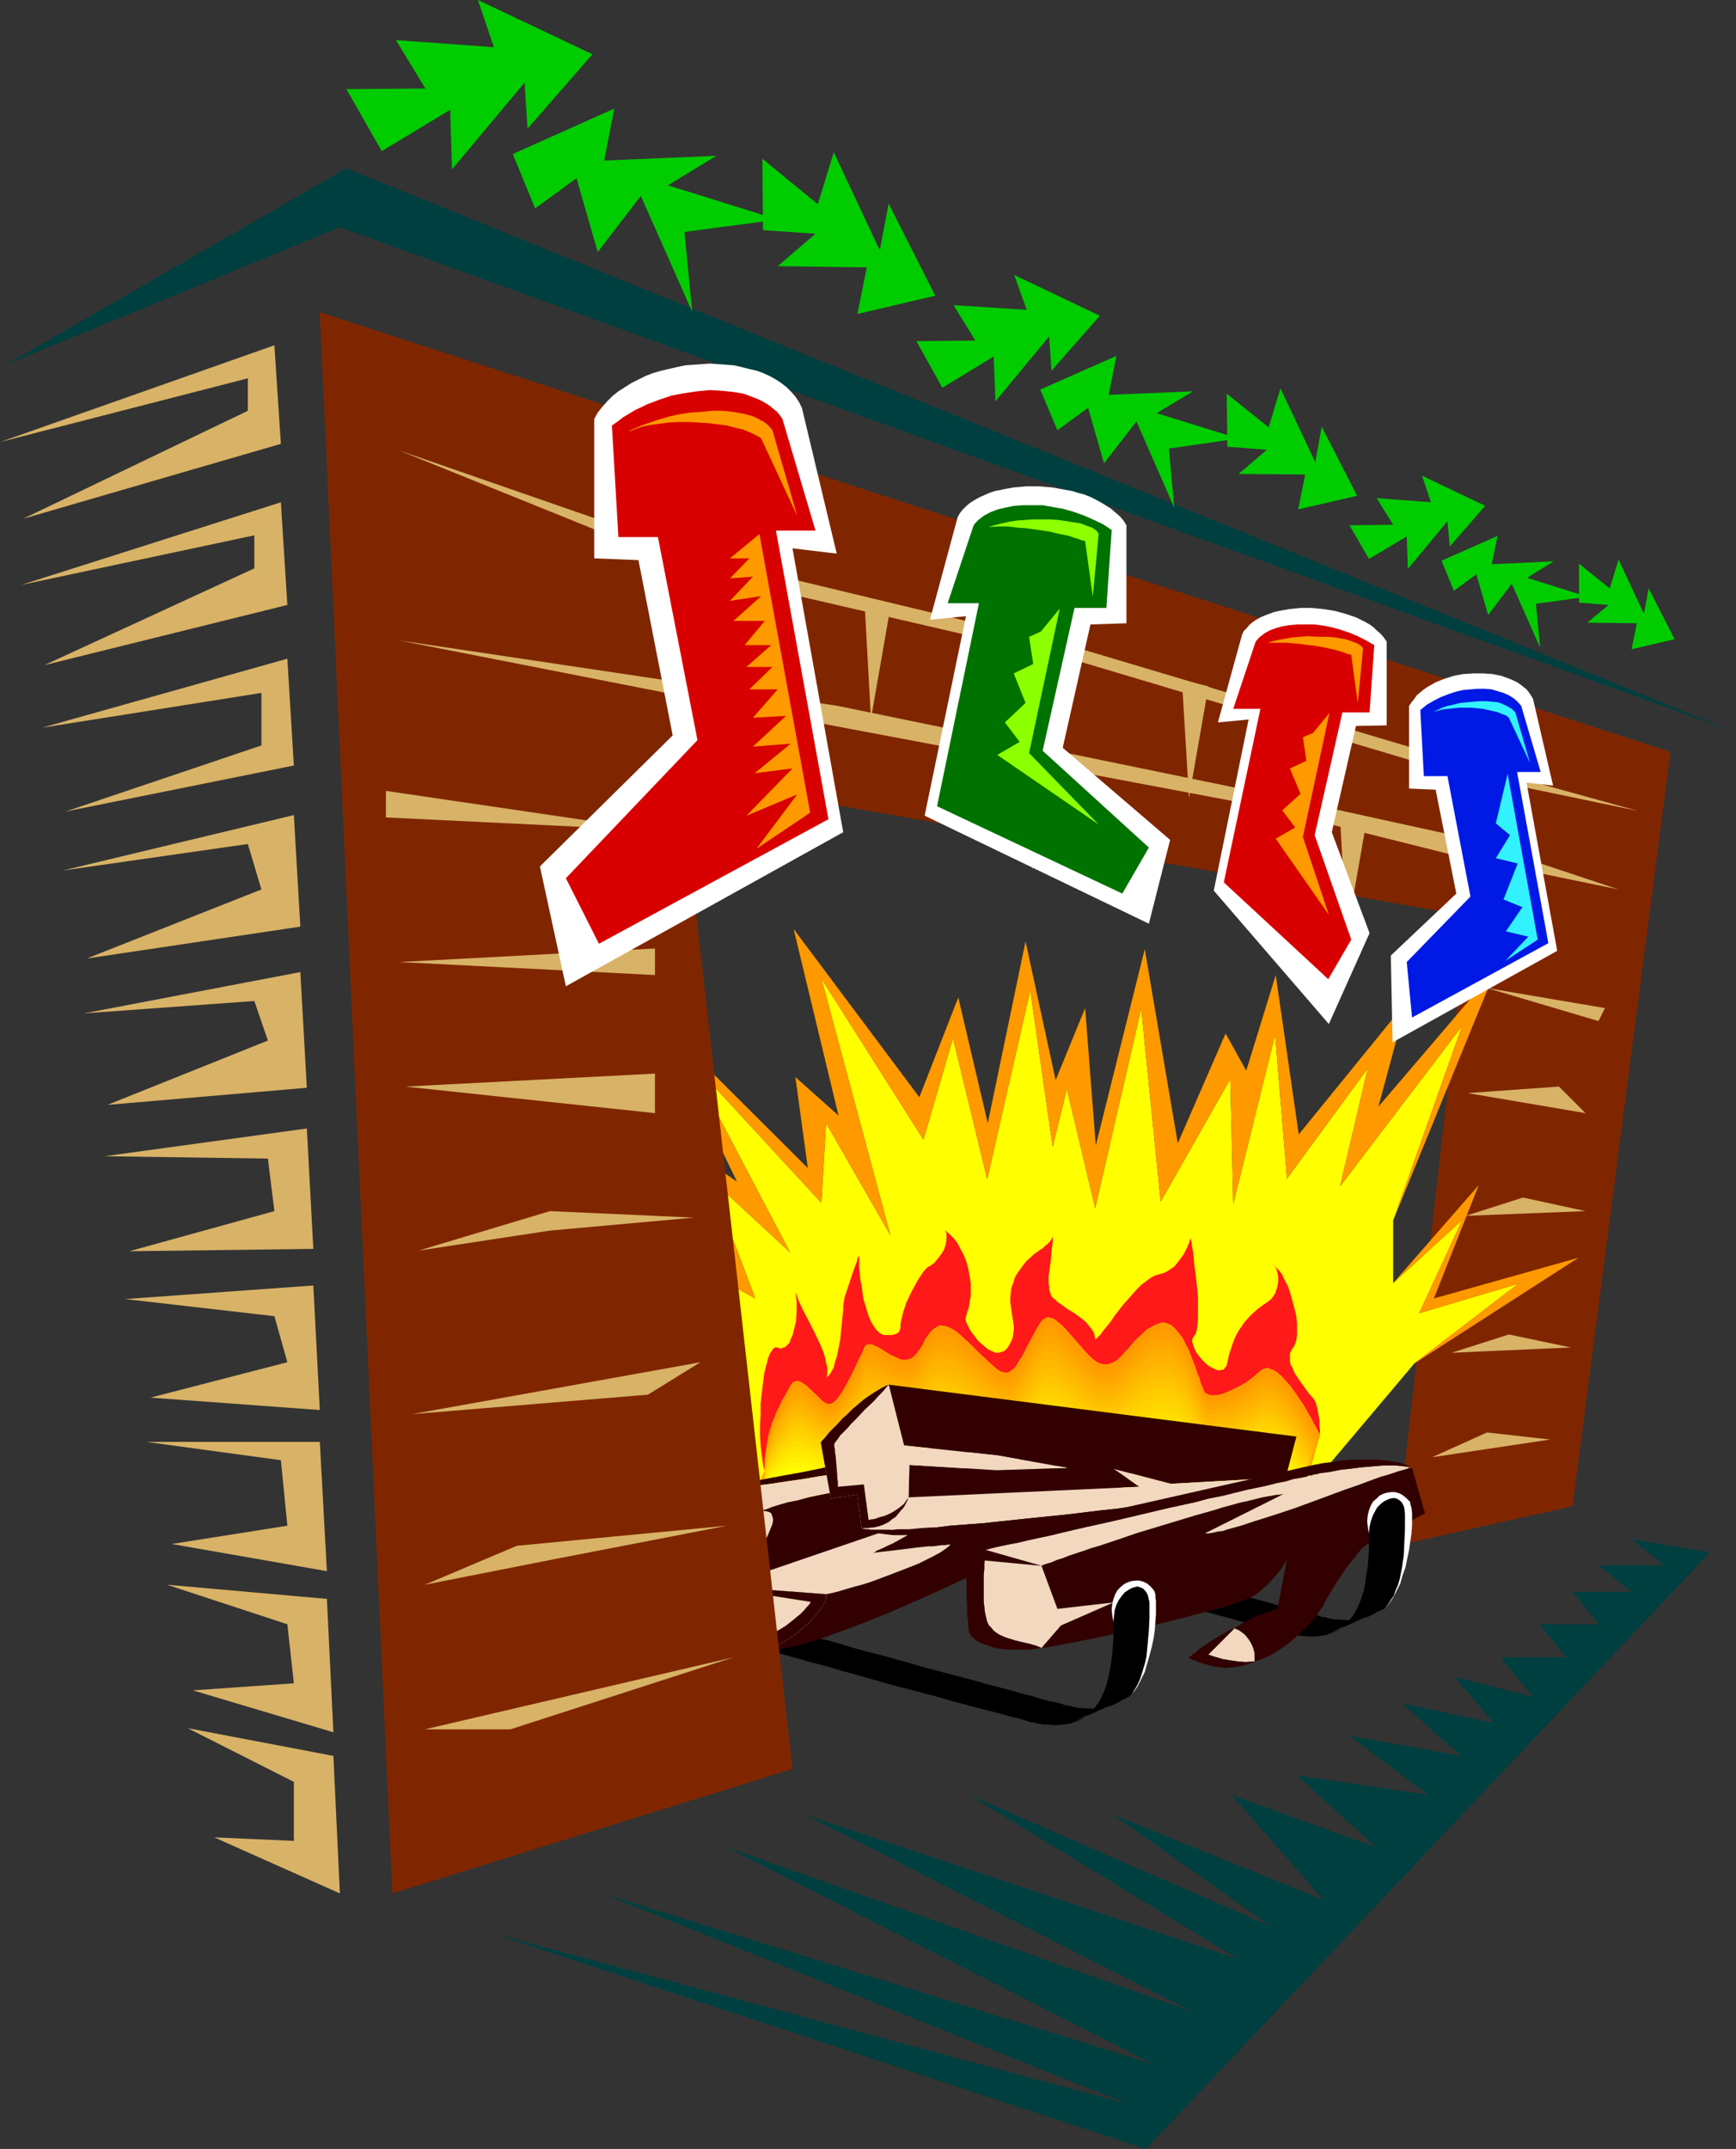 <?xml version="1.0" encoding="UTF-8" standalone="no"?>
<svg
   version="1.0"
   width="125.784mm"
   height="155.668mm"
   id="svg109"
   sodipodi:docname="Fireplace &amp; Stockings 3.wmf"
   xmlns:inkscape="http://www.inkscape.org/namespaces/inkscape"
   xmlns:sodipodi="http://sodipodi.sourceforge.net/DTD/sodipodi-0.dtd"
   xmlns="http://www.w3.org/2000/svg"
   xmlns:svg="http://www.w3.org/2000/svg">
  <rect width="100%" height="100%" fill="#333333" stroke="none"/>
  <sodipodi:namedview
     id="namedview109"
     pagecolor="#ffffff"
     bordercolor="#000000"
     borderopacity="0.25"
     inkscape:showpageshadow="2"
     inkscape:pageopacity="0.0"
     inkscape:pagecheckerboard="0"
     inkscape:deskcolor="#d1d1d1"
     inkscape:document-units="mm" />
  <defs
     id="defs1">
    <pattern
       id="WMFhbasepattern"
       patternUnits="userSpaceOnUse"
       width="6"
       height="6"
       x="0"
       y="0" />
  </defs>
  <path
     style="fill:#7f2600;fill-opacity:1;fill-rule:evenodd;stroke:none"
     d="m 401.879,250.789 -19.714,172.418 48.477,-10.827 26.824,-206.513 z"
     id="path1" />
  <path
     style="fill:#ffff00;fill-opacity:1;fill-rule:evenodd;stroke:none"
     d="m 387.335,373.275 28.44,-21.815 -27.147,8.08 11.796,-25.531 -18.906,17.29 v -17.129 l 18.906,-53.325 -33.449,43.953 7.595,-32.318 -22.138,30.218 -3.232,-39.428 -11.473,46.377 -0.808,-34.257 -19.068,33.611 -5.333,-52.84 -12.604,54.618 -7.756,-32.641 -3.878,15.836 -6.14,-42.822 -11.796,51.709 -9.372,-38.62 -8.08,27.794 -27.955,-44.114 18.906,70.292 -17.613,-30.702 -1.293,21.815 -36.52,-39.59 27.955,53.163 -21.976,-20.36 12.443,32.965 -49.77,-27.47 29.248,30.541 -0.485,11.796 -36.358,-1.778 13.089,12.281 43.468,29.41 150.765,-0.808 z"
     id="path2" />
  <path
     style="fill:#ff1919;fill-opacity:1;fill-rule:evenodd;stroke:none"
     d="m 209.423,402.685 -0.323,-0.97 -0.162,-0.97 -0.323,-2.424 -0.323,-2.585 -0.162,-2.747 v -2.909 l 0.162,-2.909 v -2.909 l 0.323,-2.747 0.323,-2.747 0.323,-2.585 0.485,-2.101 0.323,-0.97 0.162,-0.97 0.323,-0.808 0.323,-0.808 0.323,-0.485 0.323,-0.485 0.323,-0.323 0.323,-0.323 h 0.323 0.485 l 0.646,0.323 0.646,-0.162 0.808,-0.323 0.485,-0.485 0.646,-0.646 0.323,-0.97 0.485,-0.97 0.323,-1.293 0.323,-1.293 0.323,-1.293 0.162,-2.747 v -2.747 l -0.162,-1.293 -0.162,-1.293 0.485,1.293 0.485,1.293 0.646,1.454 0.646,1.293 1.616,3.07 1.616,3.232 1.454,3.07 0.646,1.616 0.485,1.454 0.323,1.616 0.323,1.293 v 1.454 l -0.162,1.293 0.808,-0.808 0.485,-0.808 0.646,-1.131 0.323,-1.454 0.485,-1.454 0.323,-1.454 0.646,-3.393 0.323,-3.232 0.162,-1.616 0.162,-1.616 0.162,-1.454 v -1.131 l 0.162,-1.131 0.162,-0.97 0.162,-0.646 0.323,-0.97 0.646,-1.939 1.293,-3.878 0.646,-1.778 0.323,-0.808 0.162,-0.808 0.162,-0.485 0.323,-0.323 v -0.323 -0.162 1.131 1.131 1.454 l 0.162,1.454 0.162,1.778 0.323,1.616 0.485,3.555 0.485,1.616 0.485,1.616 0.485,1.616 0.646,1.454 0.646,1.131 0.808,1.131 0.808,0.808 0.808,0.485 h 0.162 l 0.162,0.162 h 0.485 1.778 l 0.808,-0.162 0.808,-0.323 0.323,-0.323 0.162,-0.162 0.162,-0.485 0.162,-0.485 v -0.97 l 0.162,-0.97 0.323,-1.293 0.323,-1.293 0.808,-2.424 1.293,-2.747 1.293,-2.424 0.646,-1.131 0.646,-0.97 0.646,-0.97 0.646,-0.808 0.646,-0.646 0.646,-0.323 1.131,-0.808 0.97,-1.131 0.97,-1.293 0.808,-1.293 0.485,-1.616 0.162,-1.293 v -0.808 -0.485 l -0.162,-0.646 -0.323,-0.485 1.293,1.131 1.293,1.293 0.97,1.293 0.808,1.616 0.808,1.454 0.646,1.616 0.485,1.616 0.323,1.616 0.323,1.778 0.162,1.454 v 1.778 1.454 l -0.323,1.616 -0.162,1.454 -0.485,1.293 -0.323,1.293 -0.162,0.485 0.162,0.808 0.323,0.808 0.485,0.97 0.646,1.131 0.808,0.97 0.808,1.131 0.97,0.97 0.97,0.808 0.97,0.808 0.97,0.485 1.131,0.485 h 0.97 l 0.97,-0.323 0.485,-0.162 0.323,-0.323 0.485,-0.485 0.323,-0.485 0.646,-1.131 0.485,-1.131 0.162,-1.131 0.162,-1.131 v -0.97 l -0.162,-1.131 -0.323,-2.101 -0.323,-2.262 -0.162,-1.131 v -1.293 l 0.162,-1.293 0.162,-1.293 0.485,-1.293 0.485,-1.616 0.808,-1.293 0.808,-1.131 0.808,-1.131 0.808,-0.97 0.97,-0.808 0.808,-0.808 1.778,-1.293 0.808,-0.485 0.646,-0.646 0.646,-0.485 0.485,-0.485 0.485,-0.646 0.323,-0.485 0.162,-0.646 v -0.808 2.262 l -0.323,2.424 -0.162,2.424 -0.323,2.424 -0.323,2.262 v 2.101 l 0.162,0.97 v 0.808 l 0.323,0.808 0.162,0.646 0.485,0.646 0.646,0.485 0.646,0.646 0.97,0.646 1.778,1.293 2.101,1.293 1.939,1.454 0.97,0.808 0.808,0.97 0.646,0.808 0.646,0.97 0.323,0.97 0.162,1.131 0.646,-0.646 0.808,-0.808 0.808,-1.131 0.97,-1.131 1.131,-1.454 0.97,-1.454 2.262,-2.909 2.585,-2.909 1.131,-1.293 1.293,-1.293 1.293,-0.97 1.293,-0.97 1.293,-0.646 1.131,-0.323 1.131,-0.323 0.97,-0.485 0.97,-0.646 0.97,-0.646 0.646,-0.808 0.646,-0.808 1.293,-1.778 0.808,-1.616 0.323,-0.808 0.323,-0.646 0.162,-0.646 0.162,-0.323 v -0.323 -0.162 l 0.323,1.131 0.162,1.293 0.323,1.778 0.162,1.778 0.162,1.939 0.323,2.101 0.485,4.363 0.162,2.101 v 2.101 1.939 1.778 l -0.162,1.616 -0.162,1.454 -0.162,0.485 -0.162,0.485 -0.323,0.485 -0.162,0.162 -0.162,0.323 -0.162,0.323 -0.162,0.808 0.323,0.97 0.323,0.97 0.485,0.97 0.808,1.131 0.808,0.97 0.97,0.97 0.97,0.808 0.97,0.485 0.97,0.485 0.808,0.162 0.485,-0.162 h 0.485 l 0.323,-0.162 0.323,-0.485 0.323,-0.323 0.162,-0.485 0.162,-0.646 0.162,-0.808 0.323,-1.454 0.485,-1.454 0.485,-1.454 0.485,-1.293 0.646,-1.293 0.646,-1.131 0.808,-1.131 0.646,-0.97 1.616,-1.778 1.778,-1.616 1.454,-1.131 1.454,-0.97 0.646,-0.485 0.485,-0.485 0.485,-0.646 0.485,-0.808 0.485,-1.454 0.323,-1.616 V 349.36 l -0.323,-1.293 -0.162,-0.646 -0.323,-0.485 -0.323,-0.485 -0.485,-0.323 0.97,0.808 0.97,0.97 0.808,1.131 0.646,1.454 0.808,1.454 0.646,1.778 0.485,1.778 0.485,1.778 0.485,1.778 0.323,1.616 0.162,1.778 v 1.616 1.293 l -0.162,1.454 -0.323,0.97 -0.323,0.808 -0.485,0.646 -0.323,0.646 -0.323,0.646 v 0.808 0.646 0.808 l 0.162,0.808 0.485,0.808 0.323,0.808 0.485,0.97 0.646,0.97 0.646,0.97 0.808,1.131 0.808,1.131 0.97,1.293 1.131,1.293 0.323,0.485 0.323,0.646 0.323,1.293 0.323,1.616 0.323,1.778 v 1.454 l 0.162,1.293 v 1.293 l -0.162,-0.323 -0.162,-0.323 -0.323,-0.485 -0.323,-0.646 -0.646,-1.131 -0.808,-1.616 -0.97,-1.616 -0.97,-1.778 -2.424,-3.555 -1.131,-1.616 -1.293,-1.454 -1.293,-1.454 -1.293,-1.131 -0.485,-0.323 -0.646,-0.323 -0.646,-0.162 -0.485,-0.323 h -0.646 l -0.485,0.162 -0.485,0.162 -0.485,0.323 -2.101,1.778 -2.101,1.616 -2.424,1.293 -1.293,0.646 -1.131,0.485 -1.131,0.485 -1.131,0.323 -0.97,0.162 h -0.97 -0.808 l -0.646,-0.323 -0.646,-0.323 -0.323,-0.646 -0.323,-0.808 -0.485,-1.131 -0.162,-0.485 -0.162,-0.808 -0.646,-1.454 -0.485,-1.616 -0.646,-1.616 -1.293,-3.393 -0.808,-1.454 -0.808,-1.616 -0.97,-1.293 -0.97,-1.131 -0.97,-0.97 -0.97,-0.485 -0.646,-0.162 -0.485,-0.162 h -0.646 l -0.646,0.162 -1.293,0.485 -1.131,0.646 -1.131,0.646 -0.97,0.97 -2.101,1.939 -1.778,2.101 -1.778,1.939 -0.97,0.97 -0.808,0.646 -0.97,0.485 -0.808,0.323 -0.97,0.162 -1.131,-0.162 -0.97,-0.323 -0.97,-0.646 -1.131,-0.97 -1.131,-1.131 -2.262,-2.585 -2.262,-2.585 -1.131,-1.293 -1.131,-1.131 -0.97,-0.808 -0.97,-0.808 -0.97,-0.323 -0.485,-0.162 h -0.485 l -0.485,0.162 -0.323,0.323 -0.485,0.162 -0.323,0.485 -0.808,1.131 -0.646,1.131 -1.293,2.424 -1.293,2.424 -1.131,2.262 -0.646,0.97 -0.646,0.97 -0.485,0.97 -0.646,0.646 -0.646,0.485 -0.646,0.485 -0.808,0.162 -0.646,-0.162 -0.808,-0.162 -0.97,-0.646 -0.97,-0.808 -1.131,-0.97 -1.131,-1.131 -1.293,-1.131 -2.585,-2.585 -2.424,-2.262 -1.293,-1.131 -1.131,-0.808 -1.293,-0.646 -0.97,-0.323 -1.131,-0.162 h -0.485 l -0.323,0.162 -0.808,0.485 -0.646,0.485 -0.646,0.646 -0.485,0.646 -0.97,1.293 -0.646,1.454 -0.808,1.293 -0.808,1.131 -0.485,0.485 -0.485,0.485 -0.646,0.485 -0.646,0.162 -0.808,0.162 h -0.808 l -0.808,-0.162 -0.97,-0.485 -1.778,-0.808 -1.778,-1.131 -1.616,-0.97 -0.808,-0.323 -0.646,-0.323 h -0.646 -0.646 l -0.485,0.323 -0.323,0.485 -0.323,0.808 -0.485,1.131 -0.646,1.131 -0.485,1.131 -1.293,2.747 -1.454,2.747 -0.808,1.454 -0.646,1.131 -0.808,1.131 -0.646,0.808 -0.808,0.808 -0.646,0.323 -0.646,0.162 h -0.323 l -0.323,-0.162 -0.646,-0.323 -0.646,-0.485 -1.293,-1.293 -2.747,-2.585 -0.646,-0.485 -0.646,-0.485 -0.646,-0.323 -0.485,-0.162 h -0.646 l -0.485,0.162 -0.485,0.323 -0.485,0.646 -0.485,0.97 -0.485,0.808 -0.485,0.97 -0.646,0.97 -1.131,2.424 -0.646,1.293 -0.485,1.293 -0.646,1.454 -0.485,1.616 -0.485,1.616 -0.323,1.778 -0.323,1.939 -0.323,1.939 -0.162,2.101 z"
     id="path3" />
  <path
     style="fill:#ff9900;fill-opacity:1;fill-rule:evenodd;stroke:none"
     d="m 381.518,334.17 18.906,-53.325 -33.449,43.953 7.595,-32.318 -22.138,30.218 -3.232,-39.428 -11.473,46.377 -0.808,-34.257 -19.068,33.611 -5.333,-52.84 -12.604,54.618 -7.756,-32.641 -3.878,15.836 -6.14,-42.822 -11.796,51.709 -9.372,-38.62 -8.08,27.794 -27.955,-44.114 18.906,70.292 -17.613,-30.702 -1.293,21.815 -36.52,-39.59 27.955,53.163 -21.976,-20.36 12.443,32.965 -49.77,-27.47 29.248,30.541 -43.63,-38.943 55.911,26.016 -9.372,-30.702 12.604,8.564 -21.653,-44.599 41.044,40.883 -3.393,-24.885 11.796,10.503 -12.281,-51.063 34.419,46.053 10.665,-27.309 8.08,34.419 10.342,-49.77 8.241,37.974 8.08,-19.714 2.909,37.651 13.412,-53.81 9.049,53.163 13.089,-30.056 5.656,10.18 8.08,-26.178 6.302,43.63 29.571,-36.358 -7.756,28.763 32.157,-37.651 z"
     id="path4" />
  <path
     style="fill:#ff9900;fill-opacity:1;fill-rule:evenodd;stroke:none"
     d="m 188.416,369.236 -52.033,-5.656 26.178,17.29 -13.089,-12.281 36.358,1.778 z"
     id="path5" />
  <path
     style="fill:#ff9900;fill-opacity:1;fill-rule:evenodd;stroke:none"
     d="m 381.518,351.299 23.431,-26.824 -12.281,31.026 39.59,-11.15 -44.922,28.925 28.44,-21.815 -27.147,8.08 11.796,-25.531 z"
     id="path6" />
  <path
     style="fill:#ff9900;fill-opacity:1;fill-rule:evenodd;stroke:none"
     d="m 361.481,392.828 -0.162,-0.323 -0.162,-0.323 -0.323,-0.485 -0.323,-0.646 -0.646,-1.131 -0.808,-1.616 -0.97,-1.616 -0.97,-1.778 -2.424,-3.555 -1.131,-1.616 -1.293,-1.454 -1.293,-1.454 -1.293,-1.131 -0.485,-0.323 -0.646,-0.323 -0.646,-0.162 -0.485,-0.323 h -0.646 l -0.485,0.162 -0.485,0.162 -0.485,0.323 -2.101,1.778 -2.101,1.616 -2.424,1.293 -1.293,0.646 -1.131,0.485 -1.131,0.485 -1.131,0.323 -0.97,0.162 h -0.97 -0.808 l -0.646,-0.323 -0.646,-0.323 -0.323,-0.646 -0.323,-0.808 -0.485,-1.131 -0.162,-0.485 -0.162,-0.808 -0.646,-1.454 -0.485,-1.616 -0.646,-1.616 -1.293,-3.393 -0.808,-1.454 -0.808,-1.616 -0.97,-1.293 -0.97,-1.131 -0.97,-0.97 -0.97,-0.485 -0.646,-0.162 -0.485,-0.162 h -0.646 l -0.646,0.162 -1.293,0.485 -1.131,0.646 -1.131,0.646 -0.97,0.97 -2.101,1.939 -1.778,2.101 -1.778,1.939 -0.97,0.97 -0.808,0.646 -0.97,0.485 -0.808,0.323 -0.97,0.162 -1.131,-0.162 -0.97,-0.323 -0.97,-0.646 -1.131,-0.97 -1.131,-1.131 -2.262,-2.585 -2.262,-2.585 -1.131,-1.293 -1.131,-1.131 -0.97,-0.808 -0.97,-0.808 -0.97,-0.323 -0.485,-0.162 h -0.485 l -0.485,0.162 -0.323,0.323 -0.485,0.162 -0.323,0.485 -0.808,1.131 -0.646,1.131 -1.293,2.424 -1.293,2.424 -1.131,2.262 -0.646,0.97 -0.646,0.97 -0.485,0.97 -0.646,0.646 -0.646,0.485 -0.646,0.485 -0.808,0.162 -0.646,-0.162 -0.808,-0.162 -0.97,-0.646 -0.97,-0.808 -1.131,-0.97 -1.131,-1.131 -1.293,-1.131 -2.585,-2.585 -2.424,-2.262 -1.293,-1.131 -1.131,-0.808 -1.293,-0.646 -0.97,-0.323 -1.131,-0.162 h -0.485 l -0.323,0.162 -0.808,0.485 -0.646,0.485 -0.646,0.646 -0.485,0.646 -0.97,1.293 -0.646,1.454 -0.808,1.293 -0.808,1.131 -0.485,0.485 -0.485,0.485 -0.646,0.485 -0.646,0.162 -0.808,0.162 h -0.808 l -0.808,-0.162 -0.97,-0.485 -1.778,-0.808 -1.778,-1.131 -1.616,-0.97 -0.808,-0.323 -0.646,-0.323 h -0.646 -0.646 l -0.485,0.323 -0.323,0.485 -0.323,0.808 -0.485,1.131 -0.646,1.131 -0.485,1.131 -1.293,2.747 -1.454,2.747 -0.808,1.454 -0.646,1.131 -0.808,1.131 -0.646,0.808 -0.808,0.808 -0.646,0.323 -0.646,0.162 h -0.323 l -0.323,-0.162 -0.646,-0.323 -0.646,-0.485 -1.293,-1.293 -2.747,-2.585 -0.646,-0.485 -0.646,-0.485 -0.646,-0.323 -0.485,-0.162 h -0.646 l -0.485,0.162 -0.485,0.323 -0.485,0.646 -0.485,0.97 -0.485,0.808 -0.485,0.97 -0.646,0.97 -1.131,2.424 -0.646,1.293 -0.485,1.293 -0.646,1.454 -0.485,1.616 -0.485,1.616 -0.323,1.778 -0.323,1.939 -0.323,1.939 -0.162,2.101 v 2.262 l -3.393,7.595 150.765,-0.808 z"
     id="path7" />
  <path
     style="fill:#ff9f00;fill-opacity:1;fill-rule:evenodd;stroke:none"
     d="m 345.321,376.992 0.485,-0.323 0.485,-0.323 h 0.485 0.485 l 0.646,0.162 0.485,0.162 1.293,0.646 1.293,1.131 1.131,1.293 1.293,1.454 1.131,1.454 2.262,3.393 0.97,1.778 0.97,1.616 0.808,1.293 0.323,0.808 0.323,0.485 0.323,0.485 0.162,0.485 0.162,0.323 0.162,0.323 v 0 l -4.201,15.836 -150.765,0.808 3.393,-7.272 v -2.101 l 0.162,-1.939 0.323,-1.939 0.323,-1.778 0.323,-1.778 0.485,-1.616 0.485,-1.454 0.646,-1.454 0.485,-1.293 0.646,-1.131 1.131,-2.262 0.646,-0.97 0.485,-0.97 0.485,-0.808 0.485,-0.808 0.485,-0.485 0.485,-0.485 0.485,-0.162 h 0.646 l 0.485,0.162 0.646,0.485 0.646,0.323 0.646,0.485 1.454,1.293 1.293,1.131 1.293,1.293 0.646,0.485 0.646,0.323 0.646,0.162 0.646,-0.162 0.646,-0.485 0.808,-0.646 0.646,-0.808 0.808,-0.97 0.646,-1.293 0.808,-1.131 1.454,-2.747 1.293,-2.585 0.485,-1.131 0.646,-1.131 0.485,-0.97 0.323,-0.646 0.323,-0.646 0.485,-0.323 h 0.646 0.646 l 0.646,0.323 0.808,0.323 1.616,0.97 1.778,0.97 1.778,0.808 0.97,0.485 0.808,0.162 h 0.808 l 0.808,-0.162 0.646,-0.323 0.646,-0.323 0.485,-0.485 0.485,-0.485 0.808,-1.131 0.808,-1.131 0.646,-1.293 0.97,-1.293 0.485,-0.646 0.646,-0.485 0.646,-0.485 0.808,-0.485 0.323,-0.162 h 0.485 1.131 l 0.97,0.485 1.293,0.485 1.131,0.808 1.293,0.97 2.424,2.262 1.293,1.293 1.293,1.131 1.293,1.131 1.131,1.131 1.131,0.808 0.97,0.808 0.97,0.646 0.808,0.162 0.646,0.162 0.808,-0.162 0.646,-0.485 0.646,-0.485 0.646,-0.646 0.485,-0.808 0.646,-0.97 0.646,-0.97 1.131,-2.101 1.293,-2.424 1.293,-2.262 1.454,-2.101 0.323,-0.323 0.485,-0.323 0.323,-0.323 h 0.485 0.485 0.485 l 0.97,0.323 0.97,0.646 0.97,0.97 1.131,0.97 1.131,1.293 2.262,2.424 2.262,2.424 1.131,1.131 1.131,0.808 0.97,0.808 0.97,0.323 1.131,0.162 0.97,-0.162 0.808,-0.323 0.97,-0.485 0.808,-0.808 0.97,-0.808 1.778,-1.778 1.778,-2.101 2.101,-1.778 0.97,-0.808 1.131,-0.808 1.131,-0.646 1.293,-0.323 0.646,-0.162 h 0.646 l 0.485,0.162 0.646,0.162 0.97,0.485 0.97,0.808 0.97,1.131 0.97,1.293 0.808,1.454 0.808,1.454 1.293,3.232 0.646,1.616 0.485,1.454 0.646,1.454 0.323,1.131 0.485,1.131 0.323,0.646 0.323,0.646 0.646,0.323 0.646,0.323 h 0.808 0.97 l 0.97,-0.162 1.131,-0.323 1.131,-0.323 2.424,-1.131 2.424,-1.293 2.101,-1.454 z"
     id="path8" />
  <path
     style="fill:#ffa500;fill-opacity:1;fill-rule:evenodd;stroke:none"
     d="m 345.321,378.608 0.485,-0.323 0.485,-0.323 h 0.485 0.485 l 0.646,0.162 0.485,0.162 1.131,0.646 1.293,0.97 1.131,1.293 1.293,1.293 1.131,1.616 2.101,3.07 0.97,1.616 0.97,1.616 0.323,0.646 0.485,0.646 0.646,1.131 0.323,0.485 0.162,0.485 0.162,0.323 0.162,0.323 -3.878,15.028 -150.765,0.808 3.393,-6.948 v -1.939 l 0.162,-1.939 0.323,-1.778 0.323,-1.778 0.323,-1.454 0.485,-1.616 0.485,-1.454 0.646,-1.293 0.485,-1.293 0.646,-1.131 1.131,-2.101 1.131,-1.778 0.485,-0.808 0.485,-0.646 0.485,-0.646 0.485,-0.323 0.485,-0.162 h 0.646 l 0.485,0.162 0.646,0.162 0.646,0.485 0.646,0.485 1.454,1.131 1.293,1.131 1.293,1.131 0.646,0.485 0.646,0.323 0.646,0.162 0.646,-0.162 0.646,-0.323 0.808,-0.646 0.646,-0.808 0.808,-0.97 0.646,-1.131 0.808,-1.131 1.454,-2.585 1.293,-2.424 0.485,-1.131 0.646,-1.131 0.485,-0.808 0.323,-0.808 0.323,-0.485 0.485,-0.162 0.646,-0.162 0.646,0.162 0.646,0.162 0.808,0.323 1.616,0.808 0.97,0.485 0.808,0.646 1.778,0.808 0.97,0.323 0.808,0.162 h 0.808 l 0.808,-0.162 0.646,-0.323 0.646,-0.323 0.97,-0.808 0.808,-1.131 0.808,-1.131 0.646,-1.293 0.97,-1.131 0.485,-0.646 0.646,-0.485 0.646,-0.485 0.808,-0.323 0.323,-0.162 0.485,-0.162 1.131,0.162 0.97,0.323 1.293,0.646 1.131,0.808 1.293,0.808 2.424,2.101 2.585,2.262 1.293,1.131 1.131,0.97 1.131,0.97 0.97,0.646 0.97,0.485 0.808,0.323 0.646,0.162 0.808,-0.162 0.646,-0.485 0.646,-0.485 0.646,-0.646 0.485,-0.646 1.293,-1.939 1.131,-2.101 1.293,-2.101 1.293,-2.262 1.454,-1.939 0.323,-0.323 0.485,-0.323 0.323,-0.162 0.485,-0.162 h 0.97 l 0.97,0.485 0.97,0.485 0.97,0.808 1.131,1.131 1.131,1.131 2.262,2.424 2.262,2.262 1.131,0.97 1.131,0.97 0.97,0.646 0.97,0.323 1.131,0.162 0.97,-0.162 0.808,-0.323 0.97,-0.485 0.808,-0.646 0.97,-0.808 1.778,-1.778 1.778,-1.939 2.101,-1.778 0.97,-0.808 1.131,-0.808 1.131,-0.485 1.293,-0.323 0.646,-0.162 h 0.646 0.485 l 0.646,0.162 0.97,0.646 0.97,0.808 0.97,0.97 0.97,1.293 0.808,1.293 0.808,1.454 1.293,3.07 0.646,1.454 0.485,1.454 0.646,1.293 0.323,1.131 0.485,0.97 0.323,0.808 0.323,0.485 0.646,0.323 0.646,0.323 h 0.808 0.97 l 0.97,-0.162 1.131,-0.323 1.131,-0.323 2.424,-1.131 2.424,-1.131 2.101,-1.454 z"
     id="path9" />
  <path
     style="fill:#ffac00;fill-opacity:1;fill-rule:evenodd;stroke:none"
     d="m 345.321,380.224 0.485,-0.323 0.485,-0.162 0.485,-0.162 h 0.485 l 0.646,0.162 0.485,0.162 1.131,0.646 1.131,0.97 1.131,1.131 1.293,1.293 1.131,1.454 2.101,3.07 0.97,1.454 0.808,1.454 0.646,1.293 0.808,1.131 0.323,0.808 0.323,0.485 0.162,0.162 -3.555,14.22 -150.765,0.808 3.393,-6.464 v -1.939 l 0.162,-1.939 0.323,-1.616 0.323,-1.616 0.323,-1.616 0.485,-1.454 0.485,-1.293 0.646,-1.293 1.131,-2.262 1.131,-1.939 1.131,-1.778 0.485,-0.808 0.485,-0.646 0.485,-0.485 0.485,-0.323 0.485,-0.162 h 0.646 l 0.485,0.162 0.646,0.323 1.293,0.808 1.454,0.97 0.646,0.646 0.646,0.485 1.293,1.131 0.646,0.323 0.646,0.323 0.646,0.162 0.646,-0.162 0.646,-0.323 0.808,-0.485 0.646,-0.808 0.808,-0.97 1.454,-2.101 1.454,-2.424 1.293,-2.424 0.485,-0.97 0.646,-1.131 0.485,-0.808 0.323,-0.646 0.323,-0.485 0.485,-0.162 0.646,-0.162 0.646,0.162 0.646,0.162 0.808,0.323 1.616,0.808 1.778,0.97 1.778,0.808 0.97,0.162 0.808,0.162 0.808,0.162 0.808,-0.162 0.646,-0.162 0.646,-0.485 0.97,-0.808 0.808,-0.97 0.808,-1.131 0.646,-1.131 0.97,-1.131 0.485,-0.646 0.646,-0.485 0.646,-0.323 0.808,-0.485 0.808,-0.162 1.131,0.162 0.97,0.323 1.293,0.485 1.131,0.646 1.293,0.97 2.424,1.939 2.585,2.262 1.293,0.97 1.131,0.97 1.131,0.808 0.97,0.646 0.97,0.485 0.808,0.323 0.646,0.162 0.808,-0.323 0.646,-0.162 0.646,-0.485 0.646,-0.646 0.485,-0.808 1.293,-1.616 1.131,-2.101 1.293,-2.101 1.293,-1.939 1.454,-1.939 0.323,-0.323 0.485,-0.323 0.323,-0.162 0.485,-0.162 h 0.97 l 0.97,0.485 0.97,0.485 0.97,0.808 1.131,0.97 1.131,1.131 2.262,2.262 2.262,2.262 1.131,0.808 1.131,0.808 0.97,0.646 0.97,0.323 1.131,0.162 0.97,-0.162 0.808,-0.323 0.97,-0.485 0.808,-0.646 0.97,-0.646 1.778,-1.616 1.778,-1.778 2.101,-1.778 0.97,-0.808 1.131,-0.646 1.131,-0.485 1.293,-0.485 h 0.646 0.646 l 1.131,0.162 0.97,0.485 0.97,0.808 0.97,0.97 0.97,1.131 0.808,1.293 0.808,1.454 1.293,2.747 0.646,1.454 0.485,1.454 0.646,1.131 0.162,0.646 0.162,0.485 0.485,0.97 0.323,0.646 0.323,0.485 0.646,0.323 0.646,0.323 h 0.808 0.97 l 0.97,-0.162 1.131,-0.323 1.131,-0.323 2.424,-0.97 2.424,-1.131 2.101,-1.454 z"
     id="path10" />
  <path
     style="fill:#ffb200;fill-opacity:1;fill-rule:evenodd;stroke:none"
     d="m 345.321,381.84 0.485,-0.323 0.485,-0.162 0.485,-0.162 h 0.485 l 1.131,0.323 1.131,0.646 1.131,0.808 1.131,1.131 1.131,1.293 0.97,1.293 2.101,2.909 0.97,1.454 0.808,1.293 0.646,1.293 0.323,0.485 0.323,0.485 0.485,0.97 0.162,0.162 0.162,0.323 -3.07,13.412 -150.765,0.808 3.393,-6.14 v -1.939 l 0.162,-1.616 0.323,-1.616 0.323,-1.616 0.323,-1.454 0.485,-1.293 0.485,-1.293 0.646,-1.131 1.131,-2.262 1.131,-1.939 1.131,-1.616 0.485,-0.646 0.162,-0.323 0.323,-0.323 0.485,-0.646 0.485,-0.162 0.485,-0.162 h 0.646 l 0.485,0.162 0.646,0.162 1.293,0.808 1.454,1.131 1.293,1.131 1.293,0.808 0.646,0.485 0.646,0.323 0.646,0.162 0.646,-0.162 0.646,-0.323 0.808,-0.646 0.646,-0.646 0.808,-0.97 1.454,-2.101 1.454,-2.101 1.293,-2.262 0.485,-0.97 0.646,-0.97 0.485,-0.808 0.323,-0.646 0.323,-0.485 0.485,-0.162 0.646,-0.162 0.646,0.162 0.646,0.162 0.808,0.323 1.616,0.808 1.778,0.808 1.778,0.808 0.97,0.162 0.808,0.162 h 0.808 0.808 l 0.646,-0.323 0.646,-0.323 0.97,-0.646 0.808,-1.131 0.808,-0.97 0.646,-1.131 0.97,-0.97 1.131,-0.97 0.646,-0.485 0.808,-0.323 0.808,-0.162 h 1.131 l 0.97,0.323 1.293,0.485 1.131,0.808 1.293,0.646 2.424,1.939 1.293,1.131 1.293,0.97 1.293,0.97 1.131,0.97 1.131,0.646 0.97,0.646 0.97,0.485 0.808,0.323 h 0.646 l 0.808,-0.162 0.646,-0.162 0.646,-0.485 0.646,-0.646 0.485,-0.646 1.293,-1.616 1.131,-1.939 1.293,-1.939 1.293,-1.939 1.454,-1.778 0.323,-0.323 0.485,-0.323 0.323,-0.162 0.485,-0.162 0.97,0.162 0.97,0.323 0.97,0.485 0.97,0.808 1.131,0.97 1.131,0.97 2.262,2.101 2.262,2.101 1.131,0.808 1.131,0.808 0.97,0.646 0.97,0.323 h 1.131 0.97 l 0.808,-0.323 0.97,-0.485 0.808,-0.646 0.97,-0.646 1.778,-1.616 0.97,-0.808 0.808,-0.808 2.101,-1.616 0.97,-0.808 1.131,-0.485 1.131,-0.646 1.293,-0.323 0.646,-0.162 h 0.646 l 1.131,0.323 0.97,0.485 0.97,0.646 0.97,0.97 0.97,1.131 0.808,1.131 0.808,1.454 1.293,2.585 1.131,2.747 0.646,1.131 0.323,0.97 0.485,0.97 0.323,0.646 0.323,0.485 0.646,0.323 0.646,0.162 h 0.808 0.97 l 0.97,-0.162 1.131,-0.323 1.131,-0.162 2.424,-0.97 2.424,-1.131 2.101,-1.293 z"
     id="path11" />
  <path
     style="fill:#ffb800;fill-opacity:1;fill-rule:evenodd;stroke:none"
     d="m 345.321,383.456 0.485,-0.323 0.485,-0.162 h 0.485 0.485 l 1.131,0.162 0.97,0.646 1.131,0.808 1.131,0.97 1.131,1.131 0.97,1.454 1.939,2.585 0.97,1.454 0.808,1.131 0.646,1.293 0.646,0.97 0.485,0.646 0.323,0.646 -2.747,12.604 -150.765,0.808 3.393,-5.817 v -1.778 l 0.162,-1.616 0.323,-1.454 0.323,-1.454 0.323,-1.293 0.485,-1.293 0.485,-1.293 0.646,-1.131 1.131,-2.101 1.131,-1.778 1.131,-1.454 0.485,-0.646 0.485,-0.646 0.485,-0.485 0.485,-0.323 0.485,-0.162 h 0.646 l 0.485,0.162 0.646,0.323 1.293,0.646 1.454,0.97 1.293,1.131 1.293,0.808 1.293,0.808 h 0.646 0.646 l 0.646,-0.485 0.808,-0.485 0.646,-0.646 0.808,-0.808 1.454,-1.939 1.454,-2.262 1.293,-1.939 0.485,-0.97 0.646,-0.97 0.485,-0.808 0.323,-0.485 0.323,-0.485 0.485,-0.162 0.646,-0.162 0.646,0.162 0.646,0.162 0.808,0.323 1.616,0.646 1.778,0.97 1.778,0.646 0.97,0.162 0.808,0.323 h 0.808 l 0.808,-0.162 0.646,-0.323 0.646,-0.323 0.97,-0.646 0.808,-0.97 0.808,-0.97 0.646,-0.97 0.97,-1.131 1.131,-0.808 0.646,-0.485 0.808,-0.323 0.808,-0.162 h 1.131 l 0.97,0.323 1.293,0.646 1.131,0.646 1.293,0.646 2.424,1.778 2.585,2.101 1.293,0.808 1.131,0.808 1.131,0.808 0.97,0.646 0.97,0.485 0.808,0.162 h 0.646 l 0.808,-0.162 0.646,-0.323 0.646,-0.323 0.646,-0.485 0.485,-0.646 1.293,-1.616 1.131,-1.778 1.293,-1.778 1.293,-1.939 1.454,-1.616 0.323,-0.323 0.485,-0.323 0.808,-0.162 h 0.97 l 0.97,0.323 0.97,0.485 0.97,0.646 1.131,0.97 1.131,0.97 2.262,1.939 2.262,1.939 1.131,0.808 1.131,0.808 0.97,0.646 0.97,0.162 1.131,0.162 0.97,-0.162 0.808,-0.162 0.97,-0.485 0.808,-0.485 0.97,-0.646 1.778,-1.616 1.778,-1.616 2.101,-1.454 0.97,-0.646 1.131,-0.646 1.131,-0.485 1.293,-0.323 1.293,-0.162 1.131,0.162 0.97,0.485 0.97,0.646 0.97,0.97 0.97,0.97 0.808,1.131 0.808,1.293 1.293,2.585 1.131,2.424 0.646,1.131 0.323,0.97 0.485,0.808 0.323,0.646 0.323,0.485 0.646,0.323 0.646,0.162 h 0.808 0.97 l 0.97,-0.162 1.131,-0.162 1.131,-0.323 2.424,-0.808 2.424,-1.131 2.101,-1.131 z"
     id="path12" />
  <path
     style="fill:#ffbf00;fill-opacity:1;fill-rule:evenodd;stroke:none"
     d="m 345.321,385.072 0.485,-0.323 0.485,-0.162 h 0.485 0.485 l 0.97,0.162 1.131,0.646 1.131,0.646 0.97,0.97 1.131,1.131 0.97,1.293 1.939,2.424 0.808,1.454 0.808,1.131 0.646,1.131 0.646,0.808 0.162,0.485 0.162,0.323 0.323,0.485 -2.262,11.796 -150.765,0.808 3.393,-5.494 v -1.616 l 0.162,-1.454 0.323,-1.454 0.646,-2.747 0.485,-1.131 1.131,-2.262 1.131,-1.939 1.131,-1.616 1.131,-1.454 0.485,-0.646 0.485,-0.485 0.485,-0.485 0.485,-0.323 0.485,-0.162 0.646,0.162 h 0.485 l 0.646,0.323 1.293,0.646 1.454,0.808 1.293,0.97 1.293,0.97 1.293,0.646 0.646,0.162 0.646,-0.162 0.646,-0.323 0.808,-0.485 0.646,-0.646 0.808,-0.808 1.454,-1.778 1.454,-2.101 1.293,-1.939 0.485,-0.808 0.646,-0.808 0.485,-0.808 0.323,-0.485 0.323,-0.485 0.485,-0.162 h 0.646 0.646 l 0.646,0.162 0.808,0.323 1.616,0.646 3.555,1.454 0.97,0.162 0.808,0.162 0.808,0.162 0.808,-0.162 0.646,-0.323 0.646,-0.162 0.97,-0.808 0.808,-0.808 0.808,-0.97 0.646,-0.97 0.97,-0.97 1.131,-0.808 0.646,-0.323 0.808,-0.323 0.808,-0.162 h 1.131 l 0.97,0.323 1.293,0.485 1.131,0.485 1.293,0.808 2.424,1.778 2.585,1.778 2.424,1.616 1.131,0.646 0.97,0.646 0.97,0.323 0.808,0.323 h 0.646 l 0.808,-0.162 0.646,-0.323 0.646,-0.323 0.646,-0.485 0.485,-0.646 1.293,-1.454 1.131,-1.616 1.293,-1.778 1.293,-1.778 1.454,-1.616 0.323,-0.162 0.485,-0.323 0.808,-0.162 h 0.97 l 0.97,0.323 0.97,0.485 0.97,0.646 1.131,0.808 1.131,0.97 2.262,1.778 2.262,1.939 1.131,0.808 1.131,0.646 0.97,0.485 0.97,0.323 h 1.131 0.97 l 0.808,-0.323 0.97,-0.323 0.808,-0.646 0.97,-0.485 1.778,-1.454 0.97,-0.808 0.808,-0.646 2.101,-1.454 0.97,-0.646 1.131,-0.646 1.131,-0.323 1.293,-0.323 1.293,-0.162 1.131,0.162 0.97,0.485 0.97,0.646 0.97,0.808 0.97,0.97 0.808,1.131 0.808,1.131 1.293,2.424 1.131,2.262 0.646,1.131 0.162,0.485 0.162,0.323 0.485,0.808 0.323,0.646 0.323,0.323 0.646,0.323 0.646,0.162 0.808,0.162 0.97,-0.162 0.97,-0.162 1.131,-0.162 1.131,-0.323 2.424,-0.808 2.424,-0.97 2.101,-1.131 z"
     id="path13" />
  <path
     style="fill:#ffc500;fill-opacity:1;fill-rule:evenodd;stroke:none"
     d="m 345.321,386.688 0.485,-0.323 0.485,-0.162 h 0.97 l 0.97,0.323 1.131,0.485 0.97,0.646 0.97,0.808 1.131,1.131 0.97,1.131 1.778,2.424 0.808,1.131 0.808,1.131 0.646,0.97 0.485,0.97 0.162,0.323 0.323,0.323 0.323,0.485 -1.939,10.988 -150.765,0.808 3.393,-5.171 v -1.454 l 0.162,-1.454 0.323,-1.293 0.323,-1.293 0.323,-1.131 0.485,-1.131 1.131,-2.101 1.131,-1.778 1.131,-1.616 1.131,-1.293 0.97,-1.131 0.485,-0.485 0.485,-0.323 0.485,-0.162 0.646,0.162 0.485,0.162 0.646,0.162 1.293,0.646 1.454,0.808 1.293,0.808 1.293,0.97 1.293,0.485 0.646,0.162 0.646,-0.162 0.646,-0.323 0.808,-0.485 0.646,-0.485 0.808,-0.808 1.454,-1.616 1.454,-1.939 1.293,-1.778 0.485,-0.808 0.646,-0.808 0.485,-0.646 0.323,-0.485 0.323,-0.485 0.485,-0.162 h 0.646 0.646 l 0.646,0.162 0.808,0.323 1.616,0.646 1.778,0.646 1.778,0.646 0.97,0.162 0.808,0.162 h 0.808 l 0.808,-0.162 0.646,-0.162 0.646,-0.162 0.97,-0.808 0.808,-0.646 0.808,-0.97 0.646,-0.808 0.97,-0.97 1.131,-0.808 0.646,-0.323 0.808,-0.323 0.808,-0.162 1.131,0.162 0.97,0.162 1.293,0.485 1.131,0.485 1.293,0.808 2.424,1.616 1.293,0.808 1.293,0.808 2.424,1.616 1.131,0.646 0.97,0.485 0.97,0.323 0.808,0.323 h 0.646 l 0.808,-0.162 0.646,-0.323 0.646,-0.323 0.646,-0.485 0.485,-0.485 1.293,-1.454 1.131,-1.454 1.293,-1.616 1.293,-1.616 1.454,-1.454 0.808,-0.485 0.808,-0.323 h 0.97 l 0.97,0.323 0.97,0.485 0.97,0.646 1.131,0.646 1.131,0.808 2.262,1.778 2.262,1.778 1.131,0.808 1.131,0.646 0.97,0.323 0.97,0.323 h 1.131 0.97 l 0.808,-0.162 0.97,-0.485 0.808,-0.485 0.97,-0.485 1.778,-1.293 1.778,-1.454 2.101,-1.293 0.97,-0.646 1.131,-0.485 1.131,-0.485 1.293,-0.323 h 1.293 l 1.131,0.162 0.97,0.323 0.97,0.646 0.97,0.808 0.97,0.97 0.808,0.97 0.808,0.97 1.293,2.262 1.131,2.262 0.646,0.97 0.323,0.808 0.485,0.808 0.323,0.485 0.323,0.485 0.646,0.162 0.646,0.162 0.808,0.162 0.97,-0.162 h 0.97 l 1.131,-0.323 1.131,-0.162 2.424,-0.808 2.424,-0.97 2.101,-0.97 z"
     id="path14" />
  <path
     style="fill:#ffcc00;fill-opacity:1;fill-rule:evenodd;stroke:none"
     d="m 345.321,388.303 0.97,-0.485 h 0.97 l 0.97,0.323 0.97,0.323 1.131,0.808 0.97,0.808 1.939,1.939 1.616,2.262 0.808,1.131 0.808,0.97 0.485,0.97 0.646,0.808 0.485,0.646 0.323,0.485 -1.616,10.18 -150.765,0.808 3.393,-4.848 v -1.454 l 0.162,-1.293 0.323,-1.131 0.323,-1.293 0.323,-1.131 0.485,-0.97 1.131,-1.939 1.131,-1.616 1.131,-1.454 1.131,-1.293 0.485,-0.646 0.485,-0.485 0.485,-0.323 0.485,-0.323 h 0.485 0.646 0.485 l 0.646,0.323 1.293,0.646 1.454,0.646 1.293,0.97 1.293,0.646 1.293,0.646 h 0.646 0.646 l 0.646,-0.323 0.808,-0.485 0.646,-0.485 0.808,-0.808 1.454,-1.454 1.454,-1.778 0.646,-0.808 0.646,-0.808 0.485,-0.808 0.646,-0.808 0.162,-0.323 0.323,-0.323 0.323,-0.485 0.323,-0.323 0.485,-0.162 h 0.646 0.646 l 0.646,0.162 0.808,0.323 1.616,0.485 1.778,0.646 1.778,0.646 0.97,0.162 0.808,0.162 h 0.808 0.808 l 0.646,-0.323 0.646,-0.162 0.97,-0.646 0.808,-0.808 0.808,-0.808 0.646,-0.808 0.97,-0.808 1.131,-0.646 0.646,-0.323 0.808,-0.323 0.808,-0.162 h 1.131 l 0.97,0.323 1.293,0.323 1.131,0.646 1.293,0.646 2.424,1.293 2.585,1.616 2.424,1.454 1.131,0.646 0.97,0.485 0.97,0.323 0.808,0.162 0.646,0.162 0.808,-0.162 0.646,-0.162 0.646,-0.485 0.646,-0.323 0.485,-0.485 1.293,-1.293 1.131,-1.454 1.293,-1.616 1.293,-1.454 1.454,-1.454 0.808,-0.485 0.808,-0.162 h 0.97 l 0.97,0.323 0.97,0.323 0.97,0.646 1.131,0.808 1.131,0.646 2.262,1.778 2.262,1.616 1.131,0.646 1.131,0.646 0.97,0.485 0.97,0.162 h 1.131 0.97 l 0.808,-0.323 0.97,-0.323 1.778,-0.97 1.778,-1.131 1.778,-1.454 2.101,-1.131 0.97,-0.646 1.131,-0.485 1.131,-0.323 1.293,-0.323 h 1.293 l 1.131,0.162 0.97,0.323 0.97,0.646 0.97,0.646 0.97,0.808 0.808,0.97 0.808,0.97 1.293,2.101 0.646,0.97 0.485,1.131 0.646,0.808 0.323,0.808 0.485,0.646 0.323,0.646 0.323,0.323 0.646,0.162 0.646,0.162 0.808,0.162 0.97,-0.162 h 0.97 l 1.131,-0.162 1.131,-0.323 2.424,-0.646 2.424,-0.808 2.101,-1.131 z"
     id="path15" />
  <path
     style="fill:#ffd200;fill-opacity:1;fill-rule:evenodd;stroke:none"
     d="m 345.321,389.919 0.97,-0.323 h 0.97 l 0.97,0.162 0.97,0.323 0.97,0.646 0.97,0.808 0.97,0.97 0.808,0.97 1.778,1.939 0.808,1.131 0.646,0.97 0.485,0.808 0.646,0.808 0.323,0.485 0.323,0.485 -1.131,9.372 -150.765,0.808 3.393,-4.525 v -1.293 l 0.162,-1.131 0.323,-1.293 0.323,-0.97 0.808,-2.101 1.131,-1.778 1.131,-1.454 1.131,-1.293 1.131,-1.293 0.97,-0.97 0.485,-0.323 0.485,-0.162 0.485,-0.162 1.131,0.162 0.646,0.162 1.293,0.485 1.454,0.808 1.293,0.808 1.293,0.646 1.293,0.485 0.646,0.162 0.646,-0.162 0.646,-0.323 0.808,-0.323 0.646,-0.485 0.808,-0.646 1.454,-1.454 1.454,-1.616 1.293,-1.616 1.131,-1.454 0.485,-0.485 0.323,-0.485 0.323,-0.323 0.485,-0.162 h 0.646 0.646 l 0.646,0.162 0.808,0.162 1.616,0.646 0.97,0.323 0.808,0.323 1.778,0.485 1.778,0.323 h 0.808 0.808 l 0.646,-0.323 0.646,-0.162 0.97,-0.485 0.808,-0.808 0.808,-0.808 0.646,-0.646 0.97,-0.808 1.131,-0.646 0.646,-0.323 0.808,-0.323 0.808,-0.162 1.131,0.162 0.97,0.162 1.293,0.323 1.131,0.485 1.293,0.646 2.424,1.454 2.585,1.293 2.424,1.454 1.131,0.485 0.97,0.485 0.97,0.323 0.808,0.162 0.646,0.162 0.808,-0.162 0.646,-0.162 0.646,-0.323 1.131,-0.97 1.293,-1.131 1.131,-1.293 1.293,-1.454 1.293,-1.454 1.454,-1.293 0.808,-0.323 0.808,-0.323 0.97,0.162 0.97,0.162 0.97,0.485 0.97,0.485 2.262,1.454 2.262,1.454 2.262,1.454 1.131,0.646 1.131,0.485 0.97,0.485 0.97,0.162 1.131,0.162 0.97,-0.162 0.808,-0.162 0.97,-0.323 1.778,-0.808 1.778,-1.131 1.778,-1.293 2.101,-1.131 0.97,-0.646 1.131,-0.323 1.131,-0.485 1.293,-0.162 h 1.293 1.131 l 0.97,0.323 0.97,0.646 0.97,0.646 0.97,0.808 1.616,1.778 1.293,1.939 1.131,1.939 0.646,0.808 0.323,0.646 0.485,0.646 0.323,0.485 0.323,0.323 0.646,0.323 h 0.646 l 0.808,0.162 0.97,-0.162 h 0.97 l 2.262,-0.323 2.424,-0.646 2.424,-0.808 2.101,-0.97 z"
     id="path16" />
  <path
     style="fill:#ffd800;fill-opacity:1;fill-rule:evenodd;stroke:none"
     d="m 345.321,391.535 0.97,-0.323 h 0.97 l 0.97,0.162 0.97,0.323 0.808,0.646 0.97,0.646 0.97,0.808 0.808,0.97 1.616,1.939 0.646,0.808 0.646,0.97 0.646,0.808 0.485,0.646 0.485,0.485 0.162,0.485 -0.646,8.564 -150.765,0.808 3.393,-4.201 v -1.131 l 0.162,-1.131 0.323,-1.131 0.323,-0.97 0.808,-1.778 1.131,-1.616 1.131,-1.454 1.131,-1.293 1.131,-0.97 0.485,-0.485 0.485,-0.485 0.485,-0.323 0.485,-0.162 0.485,-0.162 h 0.646 l 1.131,0.323 1.293,0.485 2.747,1.454 1.293,0.485 1.293,0.485 0.646,0.162 0.646,-0.162 0.646,-0.162 0.808,-0.323 0.646,-0.485 0.808,-0.646 1.454,-1.293 1.454,-1.454 1.293,-1.454 0.485,-0.646 0.646,-0.646 0.485,-0.485 0.323,-0.485 0.323,-0.323 0.485,-0.162 h 0.646 0.646 l 1.454,0.323 1.616,0.485 1.778,0.646 1.778,0.485 1.778,0.323 h 0.808 l 0.808,-0.162 0.646,-0.162 0.646,-0.162 0.97,-0.485 0.808,-0.646 0.808,-0.646 0.646,-0.808 0.97,-0.646 1.131,-0.646 0.646,-0.323 0.808,-0.162 0.808,-0.162 h 1.131 l 0.97,0.323 1.293,0.323 1.131,0.485 1.293,0.485 2.424,1.293 1.293,0.646 1.293,0.646 2.424,1.293 1.131,0.485 0.97,0.323 0.97,0.323 0.808,0.162 h 0.646 0.808 l 0.646,-0.162 0.646,-0.323 1.131,-0.808 1.293,-1.131 1.131,-1.131 1.293,-1.454 1.293,-1.293 1.454,-1.131 0.808,-0.323 0.808,-0.162 h 0.97 l 0.97,0.162 0.97,0.323 0.97,0.485 2.262,1.293 2.262,1.454 2.262,1.293 1.131,0.646 1.131,0.485 0.97,0.323 0.97,0.323 h 1.131 0.97 l 0.808,-0.162 0.97,-0.323 1.778,-0.808 1.778,-1.131 1.778,-1.131 2.101,-0.97 2.101,-0.97 1.131,-0.323 1.293,-0.162 1.293,-0.162 1.131,0.162 0.97,0.323 0.97,0.485 0.97,0.646 0.97,0.646 1.616,1.778 1.293,1.778 1.131,1.616 0.646,0.808 0.323,0.646 0.485,0.646 0.323,0.485 0.323,0.162 0.646,0.323 0.646,0.162 h 0.808 0.97 l 0.97,-0.162 2.262,-0.323 2.424,-0.646 2.424,-0.646 2.101,-0.97 z"
     id="path17" />
  <path
     style="fill:#ffdf00;fill-opacity:1;fill-rule:evenodd;stroke:none"
     d="m 345.321,393.151 0.97,-0.323 h 0.808 l 0.97,0.162 0.97,0.323 0.97,0.646 0.808,0.485 1.778,1.616 1.454,1.778 1.454,1.616 0.485,0.808 0.485,0.485 0.323,0.646 0.323,0.162 -0.323,7.918 -150.765,0.808 3.393,-3.717 v -1.131 l 0.162,-1.131 0.323,-0.97 0.323,-0.808 0.808,-1.778 1.131,-1.454 1.131,-1.293 1.131,-1.131 1.131,-0.97 0.485,-0.323 0.485,-0.485 0.485,-0.323 0.485,-0.162 0.485,-0.162 h 0.646 l 1.131,0.323 1.293,0.485 1.454,0.646 1.293,0.646 1.293,0.485 1.293,0.485 h 0.646 0.646 l 0.646,-0.162 0.808,-0.485 1.454,-0.97 1.454,-1.131 1.454,-1.293 1.293,-1.293 1.131,-1.293 0.485,-0.485 0.323,-0.323 0.323,-0.323 0.485,-0.162 h 0.646 0.646 l 1.454,0.323 1.616,0.485 3.555,0.97 1.778,0.323 h 0.808 l 0.808,-0.162 h 0.646 l 0.646,-0.323 0.97,-0.485 0.808,-0.485 0.808,-0.646 0.646,-0.646 0.97,-0.646 1.131,-0.646 0.646,-0.162 0.808,-0.323 h 0.808 1.131 l 0.97,0.162 1.293,0.323 1.131,0.485 1.293,0.323 2.424,1.131 2.585,1.293 2.424,1.131 1.131,0.485 0.97,0.323 0.97,0.323 0.808,0.162 h 0.646 0.808 l 0.646,-0.162 0.646,-0.323 1.131,-0.646 1.293,-1.131 1.131,-1.131 1.293,-1.131 1.293,-1.131 1.454,-1.131 0.808,-0.323 0.808,-0.162 h 0.97 l 0.97,0.323 0.97,0.162 0.97,0.485 2.262,1.131 2.262,1.293 2.262,1.293 1.131,0.485 1.131,0.485 0.97,0.323 0.97,0.323 h 1.131 l 0.97,-0.162 0.808,-0.162 0.97,-0.162 1.778,-0.808 1.778,-0.97 1.778,-0.97 2.101,-0.97 2.101,-0.808 1.131,-0.323 1.293,-0.162 1.293,-0.162 1.131,0.162 0.97,0.323 0.97,0.485 0.97,0.485 0.97,0.646 1.616,1.454 1.293,1.616 1.131,1.616 0.646,0.646 0.323,0.646 0.485,0.485 0.323,0.485 0.323,0.323 0.646,0.162 0.646,0.162 h 0.808 0.97 l 0.97,-0.162 2.262,-0.323 2.424,-0.485 2.424,-0.646 2.101,-0.808 z"
     id="path18" />
  <path
     style="fill:#ffe500;fill-opacity:1;fill-rule:evenodd;stroke:none"
     d="m 345.321,394.767 0.97,-0.323 h 0.808 l 0.97,0.162 0.97,0.323 0.808,0.485 0.808,0.485 1.778,1.454 1.454,1.616 1.293,1.454 0.485,0.646 0.485,0.646 0.323,0.485 0.323,0.323 v 6.948 l -150.765,0.808 3.393,-3.393 v -0.97 l 0.162,-0.97 0.323,-0.97 0.323,-0.808 0.808,-1.454 1.131,-1.454 1.131,-1.131 1.131,-0.97 1.131,-0.808 0.97,-0.808 0.485,-0.323 0.485,-0.162 h 0.485 0.646 l 1.131,0.162 1.293,0.485 1.454,0.485 1.293,0.646 1.293,0.485 1.293,0.323 0.646,0.162 0.646,-0.162 0.646,-0.162 0.808,-0.323 1.454,-0.808 1.454,-1.131 1.454,-1.131 0.646,-0.646 0.646,-0.646 1.131,-0.97 0.485,-0.485 0.323,-0.323 0.323,-0.323 h 0.485 l 0.646,-0.162 0.646,0.162 1.454,0.162 1.616,0.485 1.778,0.485 1.778,0.323 1.778,0.323 h 0.808 l 0.808,-0.162 h 0.646 l 0.646,-0.323 0.97,-0.323 0.808,-0.485 0.808,-0.646 0.646,-0.646 0.97,-0.485 1.131,-0.485 0.646,-0.323 0.808,-0.162 0.808,-0.162 1.131,0.162 0.97,0.162 1.293,0.162 1.131,0.485 1.293,0.323 5.009,2.262 2.424,0.97 1.131,0.323 0.97,0.485 0.97,0.162 0.808,0.162 h 0.646 0.808 l 0.646,-0.162 0.646,-0.323 1.131,-0.646 1.293,-0.808 1.131,-1.131 1.293,-1.131 1.293,-0.97 1.454,-0.97 0.808,-0.323 0.808,-0.162 h 0.97 l 0.97,0.162 0.97,0.323 0.97,0.485 2.262,0.97 2.262,1.293 2.262,1.131 2.262,0.808 0.97,0.323 0.97,0.162 h 1.131 0.97 l 0.808,-0.162 0.97,-0.323 1.778,-0.646 1.778,-0.808 1.778,-0.97 2.101,-0.808 2.101,-0.808 1.131,-0.162 1.293,-0.323 h 1.293 l 1.131,0.162 0.97,0.162 0.97,0.485 0.97,0.485 0.97,0.485 1.616,1.454 1.293,1.454 1.131,1.454 0.646,0.646 0.323,0.485 0.485,0.485 0.323,0.323 0.323,0.323 0.646,0.162 0.646,0.162 h 0.808 0.97 l 0.97,-0.162 2.262,-0.162 2.424,-0.485 2.424,-0.646 2.101,-0.646 z"
     id="path19" />
  <path
     style="fill:#ffeb00;fill-opacity:1;fill-rule:evenodd;stroke:none"
     d="m 345.321,396.383 0.97,-0.162 h 0.808 0.97 l 0.808,0.323 0.97,0.485 0.808,0.485 1.616,1.293 1.293,1.293 1.131,1.454 0.485,0.485 0.485,0.646 0.485,0.323 0.162,0.323 0.485,6.14 -150.765,0.808 3.393,-3.07 v -0.97 l 0.162,-0.808 0.323,-0.808 0.323,-0.646 0.808,-1.454 1.131,-1.131 1.131,-1.131 1.131,-0.97 1.131,-0.646 0.485,-0.485 0.485,-0.162 0.485,-0.323 0.485,-0.162 h 0.485 0.646 l 1.131,0.162 1.293,0.323 2.747,1.131 1.293,0.485 1.293,0.323 h 0.646 0.646 l 0.646,-0.162 0.808,-0.323 1.454,-0.808 1.454,-0.97 1.454,-0.97 1.293,-1.131 0.485,-0.485 0.646,-0.485 0.485,-0.485 0.323,-0.162 0.323,-0.323 0.485,-0.162 h 1.293 l 1.454,0.323 1.616,0.323 3.555,0.808 1.778,0.162 0.808,0.162 0.808,-0.162 h 0.646 l 0.646,-0.323 0.97,-0.323 0.808,-0.485 0.808,-0.485 0.646,-0.485 0.97,-0.646 1.131,-0.323 0.646,-0.323 0.808,-0.162 h 0.808 1.131 l 0.97,0.162 1.293,0.162 2.424,0.808 5.009,1.939 2.424,0.97 2.101,0.646 0.97,0.162 0.808,0.162 h 0.646 0.808 l 1.293,-0.323 1.131,-0.646 1.293,-0.808 1.131,-0.97 1.293,-0.97 1.293,-0.97 1.454,-0.808 0.808,-0.323 0.808,-0.162 h 0.97 l 0.97,0.162 0.97,0.323 0.97,0.323 2.262,0.97 2.262,1.131 2.262,0.97 2.262,0.808 0.97,0.162 0.97,0.162 1.131,0.162 0.97,-0.162 1.778,-0.323 1.778,-0.646 1.778,-0.646 1.778,-0.97 2.101,-0.646 2.101,-0.646 1.131,-0.323 1.293,-0.162 h 1.293 1.131 l 0.97,0.323 0.97,0.323 0.97,0.485 0.97,0.485 1.616,1.293 1.293,1.293 1.131,1.293 0.646,0.485 0.323,0.646 0.485,0.323 0.323,0.323 0.323,0.162 0.646,0.162 0.646,0.162 h 0.808 0.97 l 0.97,-0.162 2.262,-0.162 2.424,-0.485 2.424,-0.485 2.101,-0.646 z"
     id="path20" />
  <path
     style="fill:#fff200;fill-opacity:1;fill-rule:evenodd;stroke:none"
     d="m 345.321,397.999 0.97,-0.162 h 0.808 0.97 l 0.808,0.323 0.808,0.323 0.808,0.485 1.454,1.131 1.293,1.293 1.131,1.131 0.485,0.485 0.485,0.485 0.323,0.323 0.323,0.162 0.808,5.494 -150.765,0.808 3.393,-2.747 v -0.808 l 0.162,-0.646 0.323,-0.808 0.323,-0.646 0.808,-1.131 1.131,-1.131 1.131,-0.97 1.131,-0.646 1.131,-0.808 0.97,-0.646 0.485,-0.162 0.485,-0.162 h 1.131 l 1.131,0.162 1.293,0.323 2.747,0.97 1.293,0.323 1.293,0.323 h 0.646 0.646 l 0.646,-0.162 0.808,-0.162 1.454,-0.808 1.454,-0.808 1.454,-0.97 1.293,-0.97 1.131,-0.808 0.485,-0.323 0.323,-0.323 0.323,-0.162 h 0.485 1.293 l 1.454,0.162 1.616,0.323 1.778,0.323 1.778,0.323 1.778,0.162 h 1.616 0.646 l 0.646,-0.162 0.97,-0.323 0.808,-0.485 0.808,-0.485 0.646,-0.485 0.97,-0.323 1.131,-0.485 0.646,-0.162 0.808,-0.162 0.808,-0.162 h 1.131 l 0.97,0.162 1.293,0.323 2.424,0.646 5.009,1.616 2.424,0.808 2.101,0.646 0.97,0.162 0.808,0.162 h 1.454 l 1.293,-0.323 1.131,-0.646 1.293,-0.646 1.131,-0.808 1.293,-0.808 1.293,-0.808 1.454,-0.808 0.808,-0.323 h 0.808 0.97 l 0.97,0.162 0.97,0.162 0.97,0.323 2.262,0.808 4.525,1.778 2.262,0.808 0.97,0.162 0.97,0.162 h 1.131 0.97 l 1.778,-0.323 1.778,-0.485 1.778,-0.808 1.778,-0.646 2.101,-0.646 2.101,-0.646 1.131,-0.162 1.293,-0.162 1.293,-0.162 1.131,0.162 0.97,0.162 0.97,0.323 0.97,0.485 0.97,0.323 1.616,1.131 1.293,1.131 1.131,1.131 0.97,0.97 0.485,0.485 0.323,0.162 0.323,0.162 0.646,0.323 h 0.646 0.808 0.97 0.97 l 2.262,-0.323 2.424,-0.323 2.424,-0.485 2.101,-0.485 z"
     id="path21" />
  <path
     style="fill:#fff800;fill-opacity:1;fill-rule:evenodd;stroke:none"
     d="m 345.321,399.615 0.97,-0.162 h 0.808 l 0.97,0.162 0.808,0.162 0.646,0.323 0.808,0.323 1.454,0.97 1.293,1.131 0.97,0.97 0.97,0.808 0.323,0.323 0.323,0.323 1.131,4.525 -150.765,0.808 3.393,-2.424 v -0.646 l 0.162,-0.646 0.323,-0.646 0.323,-0.485 0.808,-1.131 1.131,-0.97 1.131,-0.646 1.131,-0.808 1.131,-0.485 0.485,-0.323 0.485,-0.162 0.485,-0.162 0.485,-0.162 1.131,-0.162 1.131,0.162 1.293,0.323 1.454,0.323 1.293,0.485 1.293,0.323 1.293,0.162 0.646,0.162 0.646,-0.162 1.454,-0.323 1.454,-0.485 1.454,-0.808 1.454,-0.808 1.293,-0.808 1.131,-0.646 0.485,-0.323 0.323,-0.162 0.323,-0.323 h 0.485 1.293 l 1.454,0.162 1.616,0.323 3.555,0.485 1.778,0.162 h 1.616 0.646 l 0.646,-0.162 0.97,-0.323 0.808,-0.323 0.808,-0.485 0.646,-0.323 0.97,-0.323 1.131,-0.485 0.646,-0.162 0.808,-0.162 h 0.808 1.131 l 0.97,0.162 1.293,0.162 2.424,0.646 5.009,1.293 2.424,0.808 1.131,0.323 0.97,0.162 0.97,0.162 0.808,0.162 h 1.454 l 1.293,-0.323 1.131,-0.485 1.293,-0.646 1.131,-0.646 1.293,-0.808 1.293,-0.646 1.454,-0.646 0.808,-0.323 h 0.808 0.97 0.97 l 1.939,0.646 2.262,0.646 2.262,0.808 2.262,0.808 2.262,0.485 0.97,0.323 0.97,0.162 h 1.131 0.97 l 1.778,-0.323 1.778,-0.485 1.778,-0.485 1.778,-0.808 2.101,-0.485 2.101,-0.646 1.131,-0.162 h 1.293 l 1.293,-0.162 1.131,0.162 0.97,0.162 0.97,0.323 0.97,0.323 0.97,0.323 1.616,0.97 1.293,0.97 0.646,0.485 0.485,0.485 0.646,0.485 0.808,0.646 0.323,0.323 0.323,0.162 0.646,0.162 h 0.646 0.808 0.97 0.97 l 2.262,-0.162 2.424,-0.485 2.424,-0.323 2.101,-0.485 z"
     id="path22" />
  <path
     style="fill:#ffff00;fill-opacity:1;fill-rule:evenodd;stroke:none"
     d="m 355.179,405.594 -0.323,-0.162 -0.323,-0.162 -0.808,-0.808 -0.97,-0.808 -1.131,-0.97 -1.293,-0.808 -1.616,-0.485 -0.808,-0.323 h -0.808 -0.808 l -0.97,0.162 -2.101,0.323 -2.101,0.485 -4.848,0.646 -2.262,0.162 -0.97,0.162 h -1.778 l -0.646,-0.162 -0.646,-0.162 -0.323,-0.162 -0.323,-0.162 -0.808,-0.485 -0.646,-0.485 -1.131,-0.808 -1.293,-0.808 -1.616,-0.808 -1.939,-0.646 -0.97,-0.162 -0.97,-0.162 -1.131,-0.162 -1.293,0.162 -2.424,0.162 -2.101,0.485 -2.101,0.485 -1.778,0.485 -1.778,0.485 -1.778,0.323 -1.778,0.323 h -2.101 l -1.939,-0.323 -2.262,-0.485 -4.525,-1.293 -2.262,-0.646 -1.939,-0.323 -0.97,-0.162 h -0.97 l -0.808,0.162 -0.808,0.162 -1.454,0.485 -1.293,0.646 -1.293,0.646 -1.131,0.646 -1.293,0.485 -1.131,0.323 -1.293,0.323 h -1.454 l -0.808,-0.162 -0.97,-0.162 -0.97,-0.162 -1.131,-0.162 -2.424,-0.646 -2.585,-0.646 -2.424,-0.646 -2.424,-0.485 -1.293,-0.162 h -0.97 l -1.131,-0.162 -0.808,0.162 h -0.808 l -0.646,0.162 -1.131,0.323 -0.97,0.323 -0.646,0.323 -0.808,0.485 -0.808,0.162 -0.97,0.323 -0.646,0.162 h -0.646 -1.616 l -1.778,-0.162 -3.555,-0.485 -1.616,-0.162 -1.454,-0.162 h -1.293 l -0.485,0.162 h -0.323 l -0.323,0.162 -0.485,0.323 -1.131,0.646 -1.293,0.646 -1.454,0.646 -1.454,0.646 -1.454,0.485 -1.454,0.323 -0.646,0.162 -0.646,-0.162 -1.293,-0.162 -1.293,-0.323 -2.747,-0.646 -1.293,-0.323 h -1.131 -1.131 l -0.97,0.162 -0.97,0.485 -1.131,0.485 -1.131,0.646 -1.131,0.646 -1.131,0.808 -0.808,0.808 -0.323,0.485 -0.323,0.485 -0.162,0.646 v 0.485 l -3.393,2.101 150.765,-0.808 z"
     id="path23" />
  <path
     style="fill:#000000;fill-opacity:1;fill-rule:evenodd;stroke:none"
     d="m 378.933,439.689 -1.293,1.131 -1.293,0.97 -1.616,0.808 -1.616,0.485 -1.939,0.323 -2.101,0.162 -2.424,-0.162 h -1.131 l -1.293,-0.323 h -0.485 l -0.323,-0.162 -0.646,-0.162 h -0.485 l -1.454,-0.485 -1.778,-0.485 -1.939,-0.485 -2.262,-0.485 -2.585,-0.808 -2.747,-0.646 -2.747,-0.808 -3.07,-0.808 -3.07,-0.808 -3.393,-0.97 -6.787,-1.778 -6.787,-1.778 -6.787,-1.939 -3.232,-0.97 -3.232,-0.808 -3.232,-0.808 -2.909,-0.97 -2.747,-0.646 -2.585,-0.808 -2.424,-0.646 -2.262,-0.485 -1.778,-0.485 -1.616,-0.485 -0.646,-0.162 -0.646,-0.323 -0.97,-0.162 -0.323,-0.162 h -0.323 v 0 h -0.162 l -0.646,-0.323 -0.97,-0.162 -0.97,-0.162 h -0.97 l -2.262,0.323 -1.131,0.162 -0.97,0.323 -0.808,0.323 -0.97,0.485 -0.485,0.485 -0.485,0.485 -0.162,0.485 v 0.646 l 0.323,0.646 0.646,0.646 h 0.162 v 0 l 0.323,0.162 0.323,0.162 0.97,0.162 0.646,0.162 0.646,0.162 1.616,0.485 1.778,0.485 2.262,0.646 2.424,0.646 2.585,0.808 2.747,0.646 2.909,0.808 3.232,0.97 3.232,0.808 3.232,0.97 6.787,1.939 6.787,1.778 6.787,1.778 3.393,0.97 3.07,0.808 3.07,0.808 2.747,0.808 2.747,0.646 2.585,0.646 2.262,0.646 1.939,0.485 1.778,0.485 1.454,0.485 h 0.485 l 0.646,0.162 0.323,0.162 h 0.485 l 2.424,0.323 2.424,0.162 2.101,-0.162 1.939,-0.323 z"
     id="path24" />
  <path
     style="fill:#000000;fill-opacity:1;fill-rule:evenodd;stroke:none"
     d="m 308.963,463.928 -1.293,1.131 -1.293,0.97 -1.616,0.808 -1.616,0.485 -2.101,0.323 -1.939,0.162 -2.424,-0.162 h -1.293 l -1.293,-0.323 h -0.323 l -0.323,-0.162 -0.646,-0.162 h -0.485 l -1.454,-0.485 -1.778,-0.485 -1.939,-0.323 -2.262,-0.646 -2.585,-0.808 -2.747,-0.646 -2.747,-0.808 -3.07,-0.808 -3.232,-0.808 -3.232,-0.97 -6.787,-1.778 -6.787,-1.778 -6.787,-1.939 -3.393,-0.97 -3.07,-0.808 -3.232,-0.808 -2.909,-0.808 -2.747,-0.808 -2.585,-0.808 -2.424,-0.646 -2.262,-0.485 -1.778,-0.485 -1.616,-0.485 -0.646,-0.162 -0.646,-0.162 -0.97,-0.323 -0.323,-0.162 h -0.323 v 0 h -0.162 l -0.808,-0.323 -0.808,-0.162 -0.97,-0.162 h -1.131 l -2.101,0.323 -1.131,0.162 -0.97,0.323 -0.97,0.323 -0.808,0.485 -0.485,0.485 -0.485,0.485 -0.162,0.485 v 0.646 l 0.323,0.646 0.646,0.646 h 0.162 v 0.162 h 0.323 l 0.323,0.162 0.97,0.162 0.485,0.162 0.808,0.162 1.616,0.485 1.778,0.485 2.262,0.646 2.424,0.646 2.585,0.808 2.747,0.646 2.909,0.808 3.232,0.97 3.07,0.808 3.393,0.97 6.787,1.939 6.787,1.778 6.787,1.778 3.232,0.97 3.07,0.808 3.07,0.808 2.909,0.808 2.747,0.646 2.424,0.646 2.262,0.646 2.101,0.485 1.616,0.485 1.454,0.485 h 0.646 l 0.485,0.162 0.485,0.162 h 0.323 l 1.293,0.323 h 1.293 l 2.262,0.162 2.101,-0.162 1.939,-0.323 z"
     id="path25" />
  <path
     style="fill:#320000;fill-opacity:1;fill-rule:evenodd;stroke:none"
     d="m 208.615,413.673 h 0.808 l 0.646,0.162 0.646,0.162 0.485,0.323 0.162,0.485 0.162,0.485 0.162,0.485 v 0.646 l -0.162,0.808 -0.323,0.808 -0.646,1.616 -0.808,1.778 -1.131,1.778 -2.424,3.717 -1.293,1.616 -1.131,1.616 -1.131,1.293 -0.323,0.485 -0.485,0.485 -0.323,0.485 -0.162,0.162 -0.162,0.162 v 0 l 33.611,-11.311 v 0 h 0.162 l 0.323,-0.162 h 0.323 l 0.323,-0.162 0.646,-0.162 1.131,-0.323 1.454,-0.485 1.778,-0.646 1.778,-0.646 1.939,-0.646 4.04,-1.616 4.201,-1.616 1.939,-0.97 1.778,-0.97 1.616,-0.97 1.454,-0.97 -0.808,1.131 -0.97,0.97 -1.293,1.131 -1.293,1.131 -1.454,0.97 -1.616,1.131 -3.07,1.939 -3.232,1.778 -1.454,0.808 -1.454,0.646 -1.293,0.646 -1.131,0.485 -0.485,0.162 -0.323,0.323 -0.646,0.323 1.293,-0.162 1.293,-0.162 2.909,-0.323 6.464,-0.808 3.07,-0.323 h 1.293 l 1.293,-0.162 1.131,-0.162 h 0.97 l 0.808,-0.162 h 0.646 l -1.131,0.97 -1.616,1.131 -1.778,0.97 -1.939,0.97 -2.262,1.131 -2.424,0.97 -5.009,1.939 -5.171,1.939 -2.424,0.808 -2.424,0.646 -2.262,0.646 -2.101,0.646 -1.939,0.485 -1.616,0.323 v 0.808 l -0.162,1.131 -0.646,1.131 -0.808,1.131 -0.97,1.293 -1.131,1.293 -1.293,1.293 -1.454,1.293 -1.454,1.293 -1.616,1.131 -1.616,0.97 -1.454,0.97 -1.616,0.808 -1.454,0.646 -1.454,0.323 -1.293,0.162 1.778,-0.162 2.101,-0.162 2.101,-0.323 2.101,-0.485 2.424,-0.485 2.424,-0.646 2.585,-0.808 2.585,-0.808 2.585,-0.97 2.747,-0.97 5.494,-2.101 5.656,-2.262 5.656,-2.424 5.494,-2.424 5.333,-2.424 2.424,-1.131 2.424,-1.131 2.262,-1.131 2.262,-1.131 2.101,-0.97 1.939,-0.97 1.778,-0.808 1.616,-0.808 1.454,-0.808 1.293,-0.646 0.97,-0.485 0.808,-0.323 1.616,-0.808 1.778,-0.646 1.778,-0.808 1.778,-0.97 4.04,-1.939 3.717,-1.778 1.778,-0.97 1.616,-0.646 1.454,-0.808 1.293,-0.646 1.131,-0.646 0.808,-0.323 0.323,-0.162 0.162,-0.162 h 0.162 v 0 l 0.162,-0.162 0.162,-0.323 0.323,-0.485 0.485,-0.808 0.485,-0.808 0.646,-0.97 1.293,-2.101 1.293,-2.101 1.131,-2.101 0.485,-0.97 0.323,-0.808 0.323,-0.646 v -0.485 l -2.101,-0.162 h -2.262 l -2.585,0.323 -2.585,0.485 -2.747,0.485 -2.585,0.646 -2.747,0.808 -2.585,0.808 -2.585,0.808 -2.262,0.646 -2.101,0.808 -1.778,0.646 -0.808,0.323 -0.808,0.323 -0.485,0.162 -0.646,0.323 -0.323,0.162 h -0.323 l -0.162,0.162 h -0.162 l 19.229,-11.311 h -0.162 -0.162 -0.162 l -0.808,0.162 -0.646,0.162 h -0.646 l -0.808,0.162 -1.616,0.323 -2.101,0.323 -2.424,0.323 -2.747,0.323 -2.747,0.485 -3.07,0.485 -3.393,0.485 -3.393,0.646 -3.555,0.485 -3.717,0.808 -7.756,1.131 -15.513,2.909 -3.717,0.646 -3.717,0.646 -3.555,0.646 -3.393,0.808 -3.232,0.646 -3.07,0.646 -2.747,0.808 -2.585,0.485 -2.262,0.646 -2.101,0.646 -1.616,0.646 -0.646,0.162 z"
     id="path26" />
  <path
     style="fill:#f2d8bf;fill-opacity:1;fill-rule:evenodd;stroke:none"
     d="m 208.615,413.673 h 0.808 l 0.646,0.162 0.646,0.162 0.485,0.323 0.162,0.485 0.162,0.485 0.162,0.485 v 0.646 l -0.162,0.808 -0.323,0.808 -0.646,1.616 -0.808,1.778 -1.131,1.778 -2.424,3.717 -1.293,1.616 -1.131,1.616 -1.131,1.293 -0.323,0.485 -0.485,0.485 -0.323,0.485 -0.162,0.162 -0.162,0.162 v 0 l -3.232,1.131 z"
     id="path27" />
  <path
     style="fill:#f2d8bf;fill-opacity:1;fill-rule:evenodd;stroke:none"
     d="m 208.615,413.673 -0.808,-0.323 -0.97,-0.485 -1.293,-0.323 -1.454,-0.323 -1.616,-0.485 -1.778,-0.323 -3.878,-0.646 -1.778,-0.162 -1.778,-0.323 -1.616,-0.323 -1.454,-0.162 -1.131,-0.162 h -0.97 l -0.646,-0.162 h -0.162 v 0 0.323 l -0.162,0.323 v 0.485 l -0.162,0.646 -0.162,0.646 -0.162,0.808 -0.162,0.808 -0.162,1.939 -0.485,2.262 -0.323,2.585 -0.323,2.585 -0.808,5.171 -0.162,2.747 -0.162,2.262 -0.162,2.262 v 0.97 l 0.162,0.97 v 0.808 l 0.162,0.808 v 0.646 l 0.323,0.485 0.485,0.97 0.808,0.97 0.97,0.97 1.293,1.131 1.454,0.97 1.616,0.97 1.616,0.97 1.778,0.97 3.717,1.616 1.778,0.808 1.778,0.485 1.778,0.485 1.454,0.485 1.454,0.162 1.293,0.162 1.293,-0.162 1.454,-0.323 1.454,-0.646 1.616,-0.808 1.454,-0.97 1.616,-0.97 1.616,-1.131 1.454,-1.293 1.454,-1.293 1.293,-1.293 1.131,-1.293 0.97,-1.293 0.808,-1.131 0.646,-1.131 0.162,-1.131 v -0.808 l -28.279,-2.101 v -0.162 h 0.162 l 0.162,-0.323 0.162,-0.162 0.646,-0.808 0.646,-0.97 0.808,-1.293 0.97,-1.293 0.97,-1.616 1.131,-1.616 1.939,-3.393 0.97,-1.778 0.646,-1.616 0.646,-1.616 0.485,-1.454 0.323,-1.454 z"
     id="path28" />
  <path
     style="fill:#f2d8bf;fill-opacity:1;fill-rule:evenodd;stroke:none"
     d="m 208.615,413.673 v 1.131 l -0.323,1.454 -0.485,1.454 -0.646,1.616 -0.646,1.616 -0.97,1.778 -1.939,3.393 -1.131,1.616 -0.97,1.616 -0.97,1.293 -0.808,1.293 -0.646,0.97 -0.646,0.808 -0.162,0.162 -0.162,0.323 h -0.162 v 0.162 l 28.279,2.101 1.616,-0.323 1.939,-0.485 2.101,-0.646 2.262,-0.646 2.424,-0.646 2.424,-0.808 5.171,-1.939 5.009,-1.939 2.424,-0.97 2.262,-1.131 1.939,-0.97 1.778,-0.97 1.616,-1.131 1.131,-0.97 h -0.646 l -0.808,0.162 h -0.97 l -1.131,0.162 -1.293,0.162 h -1.293 l -3.07,0.323 -6.464,0.808 -2.909,0.323 -1.293,0.162 -1.293,0.162 0.646,-0.323 0.323,-0.323 0.485,-0.162 1.131,-0.485 1.293,-0.646 1.454,-0.646 1.454,-0.808 3.232,-1.778 3.07,-1.939 1.616,-1.131 1.454,-0.97 1.293,-1.131 1.293,-1.131 0.97,-0.97 0.808,-1.131 -1.293,0.97 -1.454,0.97 -2.909,1.454 -3.07,1.454 -2.747,0.97 -1.293,0.485 -1.131,0.323 -1.131,0.485 -0.97,0.162 -0.646,0.323 -0.646,0.162 h -0.323 -0.162 l -43.953,15.028 v -0.162 h 0.162 v -0.323 l 0.323,-0.323 0.485,-0.808 0.646,-1.131 0.646,-1.293 0.808,-1.454 0.97,-1.616 0.97,-1.778 1.939,-3.393 0.808,-1.778 0.808,-1.616 0.808,-1.616 0.485,-1.293 0.485,-1.131 z"
     id="path29" />
  <path
     style="fill:#320000;fill-opacity:1;fill-rule:evenodd;stroke:none"
     d="m 208.615,413.673 v 1.131 l -0.323,1.454 -0.485,1.454 -0.646,1.616 -0.646,1.616 -0.97,1.778 -1.939,3.393 -1.131,1.616 -0.97,1.616 -0.97,1.293 -0.808,1.293 -0.646,0.97 -0.646,0.808 -0.162,0.162 -0.162,0.323 h -0.162 v 0.162 l 28.279,2.101 v 0.808 l -0.162,1.131 -0.646,1.131 -0.808,1.131 -0.97,1.293 -1.131,1.293 -1.293,1.293 -1.454,1.293 -1.454,1.293 -1.616,1.131 -1.616,0.97 -1.454,0.97 -1.616,0.808 -1.454,0.646 -1.454,0.323 -1.293,0.162 -1.293,-0.162 -1.454,-0.162 -1.454,-0.485 -1.778,-0.485 -1.778,-0.485 -1.778,-0.808 -3.717,-1.616 -1.778,-0.97 -1.616,-0.97 -1.616,-0.97 -1.454,-0.97 -1.293,-1.131 -0.97,-0.97 -0.808,-0.97 -0.485,-0.97 -0.323,-0.485 v -0.646 l -0.162,-0.808 v -0.808 l -0.162,-0.97 v -0.97 l 0.162,-2.262 0.162,-2.262 0.162,-2.747 0.808,-5.171 0.323,-2.585 0.323,-2.585 0.485,-2.262 0.162,-1.939 0.162,-0.808 0.162,-0.808 0.162,-0.646 0.162,-0.646 v -0.485 l 0.162,-0.323 v -0.323 0 h 0.162 l 0.646,0.162 h 0.97 l 1.131,0.162 1.454,0.162 1.616,0.323 1.778,0.323 1.778,0.162 3.878,0.646 1.778,0.323 1.616,0.485 1.454,0.323 1.293,0.323 0.97,0.485 0.808,0.323 -1.131,0.323 -1.293,0.323 -1.454,0.162 h -1.454 -3.07 l -2.909,-0.323 -1.616,-0.162 -1.293,-0.162 -1.131,-0.162 -1.131,-0.162 -0.808,-0.162 -0.646,-0.162 -0.485,-0.162 h -0.162 v 1.131 l -0.162,1.454 -0.162,1.778 -0.323,1.778 -0.162,1.939 -0.323,1.939 -0.323,2.101 -0.323,2.101 -0.646,4.04 -0.323,1.778 -0.162,1.778 -0.162,1.454 v 1.293 l 0.162,0.97 v 0.485 l 0.162,0.323 0.485,0.485 0.646,0.646 0.808,0.646 1.131,0.646 1.131,0.646 1.293,0.808 3.07,1.454 3.07,1.293 2.909,1.131 1.454,0.485 1.131,0.485 1.131,0.323 0.97,0.162 h 0.808 l 0.97,-0.162 0.97,-0.323 1.131,-0.323 1.131,-0.485 1.131,-0.646 2.424,-1.454 2.262,-1.778 1.939,-1.616 0.97,-0.97 0.646,-0.808 0.646,-0.646 0.485,-0.808 -26.986,-4.201 z"
     id="path30" />
  <path
     style="fill:#320000;fill-opacity:1;fill-rule:evenodd;stroke:none"
     d="m 187.285,409.472 h 0.808 l 0.808,-0.162 1.131,-0.162 1.131,-0.162 1.131,-0.162 1.454,-0.162 1.293,-0.162 1.454,-0.162 3.232,-0.485 3.555,-0.485 3.878,-0.646 4.04,-0.485 4.201,-0.646 4.525,-0.646 4.686,-0.808 4.686,-0.646 9.695,-1.616 9.696,-1.454 9.695,-1.616 4.686,-0.646 4.525,-0.808 4.363,-0.646 4.201,-0.646 4.04,-0.646 3.555,-0.646 3.393,-0.323 1.616,-0.323 1.454,-0.323 1.454,-0.162 1.293,-0.162 1.293,-0.162 1.131,-0.323 h 0.97 l 0.808,-0.162 0.808,-0.162 h 0.808 l 0.485,-0.162 h 0.485 l 0.162,-0.162 h 0.323 l 0.323,0.162 h 0.646 l 0.646,0.162 0.646,0.323 1.616,0.646 1.616,0.808 1.616,1.131 1.454,1.293 0.646,0.808 0.646,0.808 0.323,0.808 0.323,0.97 0.162,-0.485 0.162,-0.485 -0.162,-1.131 -0.323,-0.808 -0.646,-1.131 -0.808,-0.97 -0.97,-0.97 -2.262,-1.939 -2.262,-1.616 -1.131,-0.808 -0.97,-0.485 -0.808,-0.485 -0.646,-0.485 -0.485,-0.162 -0.162,-0.162 v 0 0 l -0.323,0.162 h -0.323 -0.485 l -0.646,0.162 -0.646,0.162 -0.808,0.162 -0.97,0.162 -1.131,0.162 -1.131,0.323 -1.293,0.162 -1.293,0.323 -1.454,0.162 -1.616,0.323 -3.393,0.646 -3.555,0.646 -3.878,0.646 -4.201,0.808 -4.363,0.808 -4.525,0.808 -4.848,0.97 -9.534,1.778 -10.019,1.778 -9.695,1.778 -4.686,0.97 -4.686,0.97 -4.525,0.808 -4.363,0.808 -4.04,0.808 -3.878,0.808 -3.555,0.646 -1.616,0.323 -1.616,0.323 -1.454,0.323 -1.454,0.323 -1.131,0.162 -1.293,0.323 -1.131,0.162 -0.97,0.323 -0.808,0.162 z"
     id="path31" />
  <path
     style="fill:#f2d8bf;fill-opacity:1;fill-rule:evenodd;stroke:none"
     d="m 310.741,400.261 -2.101,-0.162 h -2.262 l -2.585,0.323 -2.585,0.485 -2.747,0.485 -2.585,0.646 -2.747,0.808 -2.585,0.808 -2.585,0.808 -2.262,0.646 -2.101,0.808 -1.778,0.646 -0.808,0.323 -0.808,0.323 -0.485,0.162 -0.646,0.323 -0.323,0.162 h -0.323 l -0.162,0.162 h -0.162 l 19.229,-11.311 h -0.162 -0.162 -0.162 l -0.808,0.162 -0.646,0.162 h -0.646 l -0.808,0.162 -1.616,0.323 -2.101,0.323 -2.424,0.323 -2.747,0.323 -2.747,0.485 -3.07,0.485 -3.393,0.485 -3.393,0.646 -3.555,0.485 -3.717,0.808 -7.756,1.131 -15.513,2.909 -3.717,0.646 -3.717,0.646 -3.555,0.646 -3.393,0.808 -3.232,0.646 -3.07,0.646 -2.747,0.808 -2.585,0.485 -2.262,0.646 -2.101,0.646 -1.616,0.646 -0.646,0.162 -0.646,0.323 -0.808,-0.323 -0.97,-0.485 -1.293,-0.323 -1.454,-0.323 -1.616,-0.485 -1.778,-0.323 -3.878,-0.646 -1.778,-0.162 -1.778,-0.323 -1.616,-0.323 -1.454,-0.162 -1.131,-0.162 h -0.97 l -0.646,-0.162 h -0.162 0.808 l 0.808,-0.162 1.131,-0.162 1.131,-0.162 1.131,-0.162 1.454,-0.162 1.293,-0.162 1.454,-0.162 3.232,-0.485 3.555,-0.485 3.878,-0.646 4.04,-0.485 4.201,-0.646 4.525,-0.646 4.686,-0.808 4.686,-0.646 9.695,-1.616 9.696,-1.454 9.695,-1.616 4.686,-0.646 4.525,-0.808 4.363,-0.646 4.201,-0.646 4.04,-0.646 3.555,-0.646 3.393,-0.323 1.616,-0.323 1.454,-0.323 1.454,-0.162 1.293,-0.162 1.293,-0.162 1.131,-0.323 h 0.97 l 0.808,-0.162 0.808,-0.162 h 0.808 l 0.485,-0.162 h 0.485 l 0.162,-0.162 h 0.323 l 0.323,0.162 h 0.646 l 0.646,0.162 0.646,0.323 1.616,0.646 1.616,0.808 1.616,1.131 1.454,1.293 0.646,0.808 0.646,0.808 0.323,0.808 z"
     id="path32" />
  <path
     style="fill:#320000;fill-opacity:1;fill-rule:evenodd;stroke:none"
     d="m 355.017,393.313 -111.66,-14.22 4.201,16.644 25.693,2.747 19.068,3.393 -19.391,0.646 -23.916,-1.454 -0.162,8.888 63.182,-2.909 -6.948,-4.848 15.513,4.04 31.51,-1.778 z"
     id="path33" />
  <path
     style="fill:#f2d8bf;fill-opacity:1;fill-rule:evenodd;stroke:none"
     d="m 248.851,409.957 0.162,-8.888 23.916,1.454 19.391,-0.646 -19.068,-3.393 -25.693,-2.747 -4.201,-16.644 -1.778,0.808 -1.616,0.97 -1.778,1.131 -1.616,1.131 -3.07,2.585 -1.454,1.454 -1.454,1.293 -1.131,1.293 -1.131,1.131 -1.131,1.131 -0.808,0.97 -0.646,0.808 -0.646,0.646 -0.162,0.323 h -0.162 v 0.162 l 2.747,15.351 7.272,-1.131 1.131,9.211 h 1.778 l 1.616,-0.162 1.454,-0.323 1.293,-0.485 1.293,-0.646 0.97,-0.808 0.97,-0.646 0.808,-0.97 0.646,-0.808 0.646,-0.646 0.485,-0.808 0.323,-0.646 0.323,-0.646 0.162,-0.485 v -0.162 z"
     id="path34" />
  <path
     style="fill:#320000;fill-opacity:1;fill-rule:evenodd;stroke:none"
     d="m 248.851,409.957 -0.162,0.162 v 0.162 l -0.162,0.485 -0.323,0.646 -0.323,0.646 -0.485,0.808 -0.646,0.646 -0.646,0.808 -0.808,0.97 -0.97,0.646 -0.97,0.808 -1.293,0.646 -1.293,0.485 -1.454,0.323 -1.616,0.162 h -1.778 l -1.131,-9.211 -7.272,1.131 -2.747,-15.351 v -0.162 h 0.162 l 0.162,-0.323 0.646,-0.646 0.646,-0.808 0.808,-0.97 1.131,-1.131 1.131,-1.131 1.131,-1.293 1.454,-1.293 1.454,-1.454 3.07,-2.585 1.616,-1.131 1.778,-1.131 1.616,-0.97 1.778,-0.808 -0.808,0.97 -0.97,1.131 -1.131,1.131 -1.131,1.293 -2.585,2.424 -2.424,2.585 -1.293,1.293 -0.97,1.131 -1.131,1.131 -0.808,0.808 -0.646,0.97 -0.646,0.808 -0.323,0.485 v 0.485 0.485 l 0.162,0.485 v 0.808 l 0.162,0.808 0.162,1.778 0.162,1.939 0.162,1.939 v 0.808 l 0.162,0.808 v 0.485 0.485 0.485 l 7.11,-0.646 1.293,9.695 v 0 h 0.323 l 0.485,-0.162 h 0.485 l 0.646,-0.162 0.808,-0.323 1.778,-0.485 1.778,-0.808 1.778,-1.131 0.808,-0.646 0.808,-0.646 0.646,-0.97 z"
     id="path35" />
  <path
     style="fill:#f2d8bf;fill-opacity:1;fill-rule:evenodd;stroke:none"
     d="m 235.924,418.359 h 1.778 l 1.616,-0.162 1.454,-0.323 1.293,-0.485 1.293,-0.646 0.97,-0.808 0.97,-0.646 0.808,-0.97 0.646,-0.808 0.646,-0.646 0.485,-0.808 0.323,-0.646 0.323,-0.646 0.162,-0.485 v -0.162 l 0.162,-0.162 63.182,-2.909 -6.948,-4.848 15.513,4.04 31.51,-1.778 -10.503,4.04 h -0.162 -0.162 -0.323 l -0.485,0.162 -0.485,0.162 h -0.808 l -0.808,0.162 h -0.97 l -1.131,0.162 -1.131,0.162 -1.131,0.162 -1.454,0.162 -1.454,0.323 -1.454,0.162 -3.232,0.323 -3.717,0.485 -3.878,0.485 -4.04,0.485 -4.201,0.485 -4.525,0.646 -4.525,0.485 -9.372,1.131 -9.534,0.97 -9.211,0.97 -4.525,0.485 -4.525,0.323 -4.201,0.323 -3.878,0.485 -3.717,0.162 -3.555,0.323 h -3.232 l -1.293,0.162 h -1.454 -3.555 -0.97 l -0.808,-0.162 h -0.646 l -0.646,-0.162 z"
     id="path36" />
  <path
     style="fill:#320000;fill-opacity:1;fill-rule:evenodd;stroke:none"
     d="m 235.924,418.359 0.485,0.162 0.646,0.162 h 0.646 l 0.808,0.162 h 0.97 3.555 1.454 l 1.293,-0.162 h 3.232 l 3.555,-0.323 3.717,-0.162 3.878,-0.485 4.201,-0.323 4.525,-0.323 4.525,-0.485 9.211,-0.97 9.534,-0.97 9.372,-1.131 4.525,-0.485 4.525,-0.646 4.201,-0.485 4.04,-0.485 3.878,-0.485 3.717,-0.485 3.232,-0.323 1.454,-0.162 1.454,-0.323 1.454,-0.162 1.131,-0.162 1.131,-0.162 1.131,-0.162 h 0.97 l 0.808,-0.162 h 0.808 l 0.485,-0.162 0.485,-0.162 h 0.323 0.162 0.162 l 10.503,-4.04 -10.503,6.464 v 0 l -0.323,0.162 h -0.162 -0.485 l -0.646,0.162 h -0.808 l -0.808,0.162 -0.97,0.162 -0.97,0.162 -2.424,0.323 -1.293,0.162 -1.454,0.162 -1.454,0.323 -3.393,0.323 -3.555,0.485 -3.717,0.646 -4.201,0.485 -4.201,0.485 -4.363,0.646 -4.525,0.485 -9.372,1.131 -9.534,0.97 -9.372,0.808 -4.363,0.323 -4.525,0.323 -4.04,0.162 -4.04,0.323 h -3.878 -5.171 -1.454 -1.454 l -1.454,-0.162 -1.293,-0.162 -1.131,-0.162 -1.131,-0.162 -0.97,-0.162 -0.808,-0.162 -0.808,-0.323 -0.646,-0.323 z"
     id="path37" />
  <path
     style="fill:#320000;fill-opacity:1;fill-rule:evenodd;stroke:none"
     d="m 285.209,428.701 4.363,11.796 15.351,-1.778 -14.382,6.302 -5.333,6.14 1.293,-0.162 1.293,-0.162 1.616,-0.323 1.616,-0.323 1.778,-0.323 1.939,-0.323 2.101,-0.485 1.939,-0.323 4.363,-0.97 4.525,-0.97 9.372,-2.101 4.525,-1.131 4.363,-1.131 4.201,-1.131 1.939,-0.485 1.778,-0.485 1.778,-0.485 1.616,-0.485 1.454,-0.485 1.293,-0.485 1.131,-0.485 0.97,-0.323 0.808,-0.485 0.646,-0.323 1.939,-1.454 1.778,-1.616 1.454,-1.616 1.293,-1.454 0.646,-0.808 0.485,-0.646 0.323,-0.646 0.323,-0.485 0.323,-0.485 0.162,-0.323 0.162,-0.323 v 0 l -2.585,13.574 h -0.162 -0.323 l -0.485,0.162 -0.485,0.323 -0.808,0.162 -0.808,0.323 -1.778,0.646 -1.939,0.808 -1.939,0.97 -1.616,0.97 -0.808,0.485 -0.646,0.485 1.131,0.485 0.97,0.646 0.808,0.646 0.646,0.808 0.485,0.646 0.485,0.808 0.323,0.646 0.323,0.808 0.323,1.293 v 0.646 0.485 0.485 0.323 0.323 l 1.616,-0.485 1.454,-0.646 1.454,-0.646 1.616,-0.97 1.454,-0.97 1.454,-0.97 2.747,-2.424 2.424,-2.262 1.131,-1.293 0.97,-0.97 0.808,-1.131 0.646,-0.97 0.646,-0.97 0.485,-0.646 0.323,-0.808 0.485,-0.97 0.646,-0.97 0.646,-1.131 1.616,-2.585 1.778,-2.747 1.939,-2.585 0.97,-1.131 0.808,-1.131 0.97,-1.131 0.808,-0.808 0.808,-0.646 0.646,-0.323 15.351,-8.241 -3.555,-12.443 h -0.808 l -0.808,0.323 -1.131,0.323 -1.131,0.323 -1.454,0.485 -1.454,0.485 -1.778,0.485 -1.778,0.646 -1.778,0.646 -2.101,0.808 -4.201,1.454 -4.363,1.616 -9.211,3.393 -4.363,1.454 -4.525,1.454 -2.101,0.646 -1.939,0.646 -1.939,0.646 -1.778,0.485 -1.778,0.485 -1.454,0.485 -1.454,0.162 -1.293,0.323 -1.131,0.162 h -0.97 l 21.653,-10.827 -1.131,0.162 -1.454,0.162 -1.616,0.323 -1.778,0.323 -1.939,0.485 -1.939,0.485 -2.262,0.485 -2.262,0.646 -2.424,0.646 -2.585,0.808 -5.171,1.454 -10.665,3.232 -5.333,1.616 -5.171,1.778 -2.424,0.808 -2.424,0.808 -2.262,0.646 -2.262,0.808 -1.939,0.646 -1.939,0.646 -1.616,0.646 -1.616,0.485 -1.454,0.646 -1.131,0.323 -0.97,0.323 z"
     id="path38" />
  <path
     style="fill:#f2d8bf;fill-opacity:1;fill-rule:evenodd;stroke:none"
     d="m 338.05,445.83 1.131,0.485 0.97,0.646 0.808,0.646 0.646,0.808 0.485,0.646 0.485,0.808 0.323,0.646 0.323,0.808 0.323,1.293 v 0.646 0.485 0.485 0.323 0.323 l -2.424,0.162 -2.262,-0.162 -2.101,-0.323 -1.939,-0.323 -1.616,-0.485 -0.646,-0.162 -0.485,-0.162 -0.485,-0.162 -0.323,-0.162 h -0.323 v -0.162 z"
     id="path39" />
  <path
     style="fill:#320000;fill-opacity:1;fill-rule:evenodd;stroke:none"
     d="m 343.544,454.879 -2.424,0.162 -2.262,-0.162 -2.101,-0.323 -1.939,-0.323 -1.616,-0.485 -0.646,-0.162 -0.485,-0.162 -0.485,-0.162 -0.323,-0.162 h -0.323 v -0.162 l 7.11,-7.11 -0.97,0.323 -0.97,0.485 -2.262,1.293 -2.101,1.293 -1.939,1.293 -0.97,0.646 -0.808,0.646 -0.646,0.646 -0.646,0.323 -0.485,0.485 -0.485,0.323 -0.162,0.162 v 0.162 0 l 0.323,0.162 0.485,0.323 0.808,0.162 0.808,0.485 1.131,0.323 1.131,0.323 2.585,0.646 1.454,0.162 1.454,0.162 1.454,-0.162 1.616,-0.162 1.616,-0.323 1.454,-0.485 z"
     id="path40" />
  <path
     style="fill:#f2d8bf;fill-opacity:1;fill-rule:evenodd;stroke:none"
     d="m 285.209,451.162 5.333,-6.14 14.382,-6.302 -15.351,1.778 -4.363,-11.796 -15.351,-4.363 v 0.162 0.485 0.808 l -0.162,1.131 -0.162,1.131 v 1.616 l -0.162,1.616 v 1.616 3.555 1.778 l 0.162,1.616 0.162,1.454 0.323,1.454 0.323,1.293 0.485,0.97 0.646,0.646 0.646,0.808 0.646,0.485 0.97,0.646 1.939,0.808 2.101,0.646 1.939,0.485 2.101,0.485 1.778,0.485 0.808,0.323 z"
     id="path41" />
  <path
     style="fill:#320000;fill-opacity:1;fill-rule:evenodd;stroke:none"
     d="m 285.209,451.162 -0.808,-0.323 -0.808,-0.323 -1.778,-0.485 -2.101,-0.485 -1.939,-0.485 -2.101,-0.646 -1.939,-0.808 -0.97,-0.646 -0.646,-0.485 -0.646,-0.808 -0.646,-0.646 -0.485,-0.97 -0.323,-1.293 -0.323,-1.454 -0.162,-1.454 -0.162,-1.616 v -1.778 -3.555 -1.616 l 0.162,-1.616 v -1.616 l 0.162,-1.131 0.162,-1.131 v -0.808 -0.485 -0.162 l 15.351,4.363 -20.684,-6.14 v 4.848 1.778 1.939 l 0.162,2.101 v 4.201 l 0.162,2.101 v 1.939 l 0.162,1.778 0.162,1.454 v 1.131 l 0.162,0.485 v 0.485 l 0.323,0.646 0.485,0.646 0.485,0.485 0.808,0.646 0.97,0.485 0.97,0.485 1.293,0.323 1.293,0.485 1.293,0.323 1.616,0.162 1.454,0.162 h 1.778 1.616 1.778 l 1.778,-0.162 z"
     id="path42" />
  <path
     style="fill:#f2d8bf;fill-opacity:1;fill-rule:evenodd;stroke:none"
     d="m 386.689,401.877 h -0.808 l -0.808,0.323 -1.131,0.323 -1.131,0.323 -1.454,0.485 -1.454,0.485 -1.778,0.485 -1.778,0.646 -1.778,0.646 -2.101,0.808 -4.201,1.454 -4.363,1.616 -9.211,3.393 -4.363,1.454 -4.525,1.454 -2.101,0.646 -1.939,0.646 -1.939,0.646 -1.778,0.485 -1.778,0.485 -1.454,0.485 -1.454,0.162 -1.293,0.323 -1.131,0.162 h -0.97 l 21.653,-10.827 -1.131,0.162 -1.454,0.162 -1.616,0.323 -1.778,0.323 -1.939,0.485 -1.939,0.485 -2.262,0.485 -2.262,0.646 -2.424,0.646 -2.585,0.808 -5.171,1.454 -10.665,3.232 -5.333,1.616 -5.171,1.778 -2.424,0.808 -2.424,0.808 -2.262,0.646 -2.262,0.808 -1.939,0.646 -1.939,0.646 -1.616,0.646 -1.616,0.485 -1.454,0.646 -1.131,0.323 -0.97,0.323 -0.646,0.323 -15.351,-4.363 1.778,-0.485 2.101,-0.485 2.262,-0.485 2.585,-0.485 2.747,-0.646 2.909,-0.646 3.07,-0.646 3.393,-0.808 3.393,-0.808 3.555,-0.808 7.272,-1.616 15.028,-3.555 7.433,-1.616 3.555,-0.97 3.393,-0.646 3.393,-0.808 3.232,-0.808 3.07,-0.646 2.909,-0.646 2.585,-0.646 2.585,-0.485 2.101,-0.646 1.939,-0.323 1.616,-0.323 0.646,-0.323 h 0.646 l 0.485,-0.162 0.485,-0.162 h 0.323 0.162 l 0.97,-0.323 1.293,-0.162 1.293,-0.162 1.616,-0.323 1.616,-0.323 1.778,-0.162 3.878,-0.485 3.878,-0.323 1.939,-0.162 h 1.778 1.778 l 1.616,0.162 1.293,0.162 z"
     id="path43" />
  <path
     style="fill:#320000;fill-opacity:1;fill-rule:evenodd;stroke:none"
     d="m 386.689,401.877 -1.454,-0.323 -1.293,-0.162 -1.616,-0.162 h -1.778 -1.778 l -1.939,0.162 -3.878,0.323 -3.878,0.485 -1.778,0.162 -1.616,0.323 -1.616,0.323 -1.293,0.162 -1.293,0.162 -0.97,0.323 h -0.162 -0.323 l -0.485,0.162 -0.485,0.162 h -0.646 l -0.646,0.323 -1.616,0.323 -1.939,0.323 -2.101,0.646 -2.585,0.485 -2.585,0.646 -2.909,0.646 -3.07,0.646 -3.232,0.808 -3.393,0.808 -3.393,0.646 -3.555,0.97 -7.433,1.616 -15.028,3.555 -7.272,1.616 -3.555,0.808 -3.393,0.808 -3.393,0.808 -3.07,0.646 -2.909,0.646 -2.747,0.646 -2.585,0.485 -2.262,0.485 -2.101,0.485 -1.778,0.485 15.351,4.363 -18.906,-1.778 -1.778,-4.363 95.985,-21.653 h 0.162 0.162 0.162 l 0.323,-0.162 0.97,-0.162 1.293,-0.162 1.454,-0.162 1.616,-0.323 1.939,-0.162 1.939,-0.162 h 2.101 2.262 2.101 l 2.101,0.162 2.101,0.323 1.939,0.323 1.939,0.646 z"
     id="path44" />
  <path
     style="fill:#000000;fill-opacity:1;fill-rule:evenodd;stroke:none"
     d="m 293.127,471.846 1.939,-0.646 1.616,-0.808 1.454,-1.131 1.293,-1.293 1.131,-1.454 0.97,-1.616 0.808,-1.778 0.646,-1.778 0.485,-1.939 0.485,-2.101 0.323,-2.262 0.323,-2.101 0.323,-4.525 v -4.363 l 0.162,-1.778 0.162,-1.454 0.485,-1.454 0.646,-1.293 0.808,-1.131 0.808,-0.97 0.97,-0.646 0.808,-0.485 0.97,-0.323 0.808,-0.162 0.97,0.323 0.646,0.323 0.646,0.808 0.485,0.808 0.162,0.646 0.323,1.454 v 0.808 3.393 l -0.162,3.555 -0.323,3.555 -0.323,3.393 -0.323,1.616 -0.485,1.616 -0.485,1.616 -0.485,1.454 -0.646,1.454 -0.646,1.131 -0.808,1.293 -0.97,0.97 z"
     id="path45" />
  <path
     style="fill:#ffffff;fill-opacity:1;fill-rule:evenodd;stroke:none"
     d="m 309.125,464.574 0.97,-0.97 0.808,-1.293 0.646,-1.131 0.646,-1.454 0.485,-1.454 0.485,-1.616 0.485,-1.616 0.323,-1.616 0.323,-3.393 0.323,-3.555 0.162,-3.555 v -3.393 -0.808 l -0.323,-1.454 -0.162,-0.646 -0.485,-0.808 -0.646,-0.808 -0.646,-0.323 -0.97,-0.323 -0.808,0.162 -0.97,0.323 -0.808,0.485 -0.97,0.646 -0.808,0.97 -0.808,1.131 -0.646,1.293 -0.485,1.454 -0.162,1.454 -0.162,1.778 -0.323,-1.778 -0.162,-1.616 0.162,-1.616 0.323,-1.293 0.485,-1.293 0.646,-1.131 0.808,-0.808 0.97,-0.808 0.97,-0.485 0.97,-0.323 1.131,-0.162 h 1.131 l 1.131,0.323 0.97,0.485 0.97,0.808 0.808,0.97 0.162,0.162 0.162,0.485 0.162,0.485 v 0.646 l 0.162,1.293 v 1.616 1.939 l -0.162,2.101 -0.162,2.262 -0.323,2.262 -0.485,2.262 -0.646,2.424 -0.646,2.262 -0.646,2.262 -0.97,1.939 -0.97,1.939 -1.131,1.616 -0.646,0.646 z"
     id="path46" />
  <path
     style="fill:#000000;fill-opacity:1;fill-rule:evenodd;stroke:none"
     d="m 363.258,447.607 1.778,-0.646 1.616,-0.808 1.616,-1.131 1.131,-1.293 1.131,-1.454 0.97,-1.616 0.808,-1.778 0.646,-1.778 0.646,-2.101 0.323,-1.939 0.323,-2.262 0.323,-2.101 0.323,-4.525 v -4.363 l 0.162,-1.778 0.323,-1.454 0.485,-1.454 0.646,-1.293 0.646,-1.131 0.97,-0.97 0.808,-0.646 0.97,-0.485 0.808,-0.323 0.97,-0.162 0.808,0.162 0.808,0.485 0.646,0.646 0.485,0.97 0.162,0.646 0.162,1.454 v 0.808 3.393 l -0.162,3.555 -0.162,3.555 -0.485,3.393 -0.323,1.616 -0.323,1.616 -0.485,1.616 -0.646,1.454 -0.485,1.454 -0.808,1.131 -0.808,1.293 -0.808,0.97 z"
     id="path47" />
  <path
     style="fill:#ffffff;fill-opacity:1;fill-rule:evenodd;stroke:none"
     d="m 379.256,440.336 0.808,-0.97 0.808,-1.293 0.808,-1.131 0.485,-1.454 0.646,-1.454 0.485,-1.616 0.323,-1.616 0.323,-1.616 0.485,-3.393 0.162,-3.555 0.162,-3.555 v -3.393 -0.808 l -0.162,-1.454 -0.162,-0.646 -0.485,-0.97 -0.646,-0.646 -0.808,-0.485 -0.808,-0.162 -0.97,0.162 -0.808,0.323 -0.97,0.485 -0.808,0.646 -0.97,0.97 -0.646,1.131 -0.646,1.293 -0.485,1.454 -0.323,1.454 -0.162,1.778 -0.323,-1.778 -0.162,-1.616 0.162,-1.616 0.323,-1.293 0.485,-1.293 0.646,-1.131 0.97,-0.808 0.808,-0.808 0.97,-0.485 1.131,-0.323 1.131,-0.162 h 0.97 l 1.131,0.323 0.97,0.485 0.97,0.808 0.97,0.97 0.162,0.162 v 0.485 l 0.162,0.485 0.162,0.646 0.162,1.293 v 1.616 1.939 l -0.162,2.101 -0.323,2.262 -0.323,2.262 -0.485,2.262 -0.485,2.424 -0.808,2.262 -0.646,2.262 -0.97,1.939 -0.97,1.939 -1.131,1.616 -0.485,0.646 z"
     id="path48" />
  <path
     style="fill:#7f2600;fill-opacity:1;fill-rule:evenodd;stroke:none"
     d="M 401.879,250.789 186.477,212.977 217.018,484.289 107.458,518.384 87.583,85.482 457.466,205.867 Z"
     id="path49" />
  <path
     style="fill:#003f3f;fill-opacity:1;fill-rule:evenodd;stroke:none"
     d="M 1.616,99.863 93.077,62.213 475.403,200.535 94.854,46.053 Z"
     id="path50" />
  <path
     style="fill:#d8b266;fill-opacity:1;fill-rule:evenodd;stroke:none"
     d="M 6.302,142.039 76.918,121.517 75.14,94.531 0,121.032 67.869,103.58 v 8.888 z"
     id="path51" />
  <path
     style="fill:#d8b266;fill-opacity:1;fill-rule:evenodd;stroke:none"
     d="M 12.119,182.113 78.695,165.631 76.918,137.514 5.817,160.137 69.646,146.563 v 9.049 z"
     id="path52" />
  <path
     style="fill:#d8b266;fill-opacity:1;fill-rule:evenodd;stroke:none"
     d="m 17.937,222.188 62.536,-12.604 -1.778,-29.248 -67.222,18.906 60.112,-9.534 v 14.382 z"
     id="path53" />
  <path
     style="fill:#d8b266;fill-opacity:1;fill-rule:evenodd;stroke:none"
     d="m 17.129,238.347 63.344,-15.19 1.778,30.541 -58.496,8.726 47.831,-18.906 -3.717,-12.443 z"
     id="path54" />
  <path
     style="fill:#d8b266;fill-opacity:1;fill-rule:evenodd;stroke:none"
     d="m 22.946,277.452 59.304,-11.311 1.778,31.672 -54.618,4.686 43.953,-17.613 -3.717,-10.827 z"
     id="path55" />
  <path
     style="fill:#d8b266;fill-opacity:1;fill-rule:evenodd;stroke:none"
     d="m 28.602,316.557 55.426,-7.595 1.778,32.965 -50.417,0.646 39.752,-10.988 -1.778,-14.382 z"
     id="path56" />
  <path
     style="fill:#d8b266;fill-opacity:1;fill-rule:evenodd;stroke:none"
     d="m 34.257,355.662 51.548,-3.717 1.778,34.096 -46.377,-3.393 37.489,-9.695 -3.555,-12.604 z"
     id="path57" />
  <path
     style="fill:#d8b266;fill-opacity:1;fill-rule:evenodd;stroke:none"
     d="m 40.075,394.767 h 47.508 l 1.939,35.388 -42.499,-7.433 31.672,-5.009 -1.778,-17.937 z"
     id="path58" />
  <path
     style="fill:#d8b266;fill-opacity:1;fill-rule:evenodd;stroke:none"
     d="m 45.73,433.872 43.791,3.878 1.778,36.52 -38.459,-11.473 27.632,-1.939 -1.778,-16.159 z"
     id="path59" />
  <path
     style="fill:#d8b266;fill-opacity:1;fill-rule:evenodd;stroke:none"
     d="m 51.386,473.139 39.913,7.595 1.778,37.651 -34.419,-15.351 21.815,0.97 v -16.159 z"
     id="path60" />
  <path
     style="fill:#d8b266;fill-opacity:1;fill-rule:evenodd;stroke:none"
     d="m 238.509,196.818 -1.778,-32.318 7.11,1.778 z"
     id="path61" />
  <path
     style="fill:#d8b266;fill-opacity:1;fill-rule:evenodd;stroke:none"
     d="m 325.607,218.471 -1.939,-32.318 7.272,1.778 z"
     id="path62" />
  <path
     style="fill:#d8b266;fill-opacity:1;fill-rule:evenodd;stroke:none"
     d="m 282.624,238.185 -1.778,-32.318 7.272,1.778 z"
     id="path63" />
  <path
     style="fill:#d8b266;fill-opacity:1;fill-rule:evenodd;stroke:none"
     d="m 368.752,256.122 -1.778,-32.318 7.11,1.778 z"
     id="path64" />
  <path
     style="fill:#d8b266;fill-opacity:1;fill-rule:evenodd;stroke:none"
     d="m 194.718,221.541 -1.778,-32.318 7.272,1.778 z"
     id="path65" />
  <path
     style="fill:#d8b266;fill-opacity:1;fill-rule:evenodd;stroke:none"
     d="m 285.209,177.104 -1.778,-32.318 7.11,3.555 z"
     id="path66" />
  <path
     style="fill:#d8b266;fill-opacity:1;fill-rule:evenodd;stroke:none"
     d="m 200.051,148.341 -1.778,-32.318 7.11,3.717 z"
     id="path67" />
  <path
     style="fill:#d8b266;fill-opacity:1;fill-rule:evenodd;stroke:none"
     d="m 366.813,202.312 -1.778,-32.318 7.272,3.555 z"
     id="path68" />
  <path
     style="fill:#d8b266;fill-opacity:1;fill-rule:evenodd;stroke:none"
     d="m 406.403,234.63 -1.778,-26.986 7.11,3.555 z"
     id="path69" />
  <path
     style="fill:#d8b266;fill-opacity:1;fill-rule:evenodd;stroke:none"
     d="m 109.236,123.294 88.067,30.541 96.793,23.269 102.449,30.541 52.033,14.382 -52.033,-10.827 -102.449,-30.541 -100.51,-23.269 z"
     id="path70" />
  <path
     style="fill:#d8b266;fill-opacity:1;fill-rule:evenodd;stroke:none"
     d="M 443.246,243.518 400.101,229.136 342.574,216.532 229.46,193.263 109.236,175.326 l 118.447,23.269 114.892,21.653 57.527,14.382 z"
     id="path71" />
  <path
     style="fill:#d8b266;fill-opacity:1;fill-rule:evenodd;stroke:none"
     d="m 179.367,227.359 -73.686,-10.827 v 7.272 z"
     id="path72" />
  <path
     style="fill:#d8b266;fill-opacity:1;fill-rule:evenodd;stroke:none"
     d="m 109.236,263.394 70.131,-3.717 v 7.272 z"
     id="path73" />
  <path
     style="fill:#d8b266;fill-opacity:1;fill-rule:evenodd;stroke:none"
     d="m 407.211,270.504 32.318,5.494 -1.778,3.555 z"
     id="path74" />
  <path
     style="fill:#d8b266;fill-opacity:1;fill-rule:evenodd;stroke:none"
     d="m 401.879,299.267 32.318,5.494 -7.272,-7.272 z"
     id="path75" />
  <path
     style="fill:#d8b266;fill-opacity:1;fill-rule:evenodd;stroke:none"
     d="m 401.394,332.878 32.803,-1.293 -17.129,-3.717 z"
     id="path76" />
  <path
     style="fill:#d8b266;fill-opacity:1;fill-rule:evenodd;stroke:none"
     d="m 397.516,370.367 32.642,-1.454 -16.967,-3.555 z"
     id="path77" />
  <path
     style="fill:#d8b266;fill-opacity:1;fill-rule:evenodd;stroke:none"
     d="m 392.183,398.968 32.318,-4.848 -17.29,-1.939 z"
     id="path78" />
  <path
     style="fill:#d8b266;fill-opacity:1;fill-rule:evenodd;stroke:none"
     d="m 111.013,297.489 68.353,-3.555 v 10.827 z"
     id="path79" />
  <path
     style="fill:#d8b266;fill-opacity:1;fill-rule:evenodd;stroke:none"
     d="m 114.569,342.412 36.035,-10.827 39.428,1.778 -39.428,3.555 z"
     id="path80" />
  <path
     style="fill:#d8b266;fill-opacity:1;fill-rule:evenodd;stroke:none"
     d="m 112.791,387.172 64.637,-5.333 14.382,-8.888 -19.714,3.555 z"
     id="path81" />
  <path
     style="fill:#d8b266;fill-opacity:1;fill-rule:evenodd;stroke:none"
     d="m 116.346,433.872 25.208,-10.665 57.527,-5.494 -46.7,9.049 z"
     id="path82" />
  <path
     style="fill:#d8b266;fill-opacity:1;fill-rule:evenodd;stroke:none"
     d="m 200.858,453.748 -84.512,19.714 h 23.431 z"
     id="path83" />
  <path
     style="fill:#00cc00;fill-opacity:1;fill-rule:evenodd;stroke:none"
     d="M 94.854,24.4 116.508,24.239 108.428,10.988 135.252,12.927 130.889,0 162.238,14.866 144.463,35.227 143.655,22.623 123.779,46.377 123.294,30.056 104.55,41.367 Z"
     id="path84" />
  <path
     style="fill:#00cc00;fill-opacity:1;fill-rule:evenodd;stroke:none"
     d="m 140.423,42.175 27.794,-12.443 -2.747,14.22 30.702,-1.293 -13.251,8.08 30.056,9.372 -25.531,3.393 2.101,21.815 -14.058,-31.672 -11.796,15.351 -5.817,-20.199 -11.311,8.241 z"
     id="path85" />
  <path
     style="fill:#00cc00;fill-opacity:1;fill-rule:evenodd;stroke:none"
     d="m 208.776,43.468 15.19,12.443 4.363,-14.22 12.604,26.824 2.424,-12.766 12.766,25.208 -21.33,5.009 2.585,-12.766 -24.4,-0.323 10.342,-8.888 -14.382,-0.97 z"
     id="path86" />
  <path
     style="fill:#00cc00;fill-opacity:1;fill-rule:evenodd;stroke:none"
     d="m 250.952,93.4 16.159,-0.162 -5.979,-9.695 20.037,1.293 -3.393,-9.534 23.431,11.15 -13.251,15.028 -0.646,-9.372 -14.705,17.775 -0.485,-12.281 -14.058,8.564 z"
     id="path87" />
  <path
     style="fill:#00cc00;fill-opacity:1;fill-rule:evenodd;stroke:none"
     d="m 284.886,106.65 20.845,-9.211 -2.101,10.665 23.108,-0.97 -10.019,5.979 22.461,6.948 -19.068,2.747 1.454,16.159 -10.342,-23.592 -8.888,11.473 -4.363,-15.19 -8.403,6.14 z"
     id="path88" />
  <path
     style="fill:#00cc00;fill-opacity:1;fill-rule:evenodd;stroke:none"
     d="m 335.949,107.781 11.473,9.211 3.232,-10.665 9.534,20.199 1.778,-9.695 9.696,18.906 -16.159,3.717 1.939,-9.534 -18.26,-0.162 7.756,-6.625 -10.827,-0.808 z"
     id="path89" />
  <path
     style="fill:#00cc00;fill-opacity:1;fill-rule:evenodd;stroke:none"
     d="m 369.56,143.816 11.958,-0.162 -4.525,-7.272 14.866,1.131 -2.424,-7.272 17.29,8.241 -9.695,11.15 -0.646,-6.948 -10.827,13.089 -0.323,-8.888 -10.342,6.14 z"
     id="path90" />
  <path
     style="fill:#00cc00;fill-opacity:1;fill-rule:evenodd;stroke:none"
     d="m 394.769,153.512 15.351,-6.787 -1.616,7.756 16.967,-0.808 -7.272,4.525 16.482,5.171 -14.058,1.939 1.131,11.958 -7.756,-17.452 -6.464,8.564 -3.232,-11.15 -6.14,4.525 z"
     id="path91" />
  <path
     style="fill:#00cc00;fill-opacity:1;fill-rule:evenodd;stroke:none"
     d="m 432.419,154.32 8.403,6.787 2.424,-7.918 6.948,14.866 1.293,-6.948 7.11,13.897 -11.796,2.747 1.454,-7.11 -13.574,-0.162 5.817,-4.848 -8.08,-0.646 z"
     id="path92" />
  <path
     style="fill:#003f3f;fill-opacity:1;fill-rule:evenodd;stroke:none"
     d="m 468.293,424.985 -154.482,163.369 -179.367,-59.142 174.034,46.7 -143.655,-57.526 150.927,46.7 -116.669,-59.304 127.334,44.922 -105.843,-53.81 118.447,39.428 -73.686,-44.922 82.735,36.035 -43.145,-30.541 57.527,23.269 -25.208,-28.763 39.59,14.382 -21.653,-19.714 35.873,5.333 -21.492,-16.159 30.541,5.494 -16.159,-14.382 25.047,5.332 -10.665,-12.604 21.492,5.494 -8.888,-10.827 h 17.937 l -7.272,-9.049 h 16.159 l -7.11,-8.888 h 16.159 l -9.049,-7.272 h 17.937 l -8.888,-7.11 z"
     id="path93" />
  <path
     style="fill:#ffffff;fill-opacity:1;fill-rule:evenodd;stroke:none"
     d="m 162.723,114.73 v 38.136 l 12.119,0.485 9.372,47.993 -36.358,35.873 7.11,32.803 75.948,-42.175 -13.897,-77.725 12.119,1.454 -9.534,-39.913 -0.808,-1.616 -0.97,-1.454 -1.131,-1.293 -1.293,-1.293 -1.454,-1.131 -1.454,-0.97 -1.778,-0.97 -1.778,-0.808 -1.778,-0.646 -2.101,-0.485 -1.939,-0.485 -2.101,-0.485 -2.101,-0.162 -2.262,-0.162 -2.262,-0.162 -2.262,0.162 -2.262,0.162 -2.262,0.162 -2.262,0.485 -2.101,0.485 -2.101,0.485 -2.262,0.646 -2.101,0.808 -1.939,0.97 -1.939,0.97 -1.778,1.131 -1.778,1.131 -1.616,1.293 -1.454,1.454 -1.293,1.454 -1.293,1.616 z"
     id="path94" />
  <path
     style="fill:#d80000;fill-opacity:1;fill-rule:evenodd;stroke:none"
     d="m 180.175,147.048 10.827,55.587 -36.035,37.812 9.049,17.937 62.859,-34.096 -14.382,-79.018 h 10.827 l -9.049,-30.541 -0.646,-0.97 -0.808,-0.97 -0.97,-0.808 -0.97,-0.808 -0.97,-0.646 -1.131,-0.646 -1.293,-0.646 -1.293,-0.485 -1.293,-0.485 -1.293,-0.485 -2.909,-0.485 -3.232,-0.323 -3.07,-0.162 -3.393,0.323 -3.393,0.485 -3.555,0.646 -3.393,1.131 -3.393,1.293 -3.393,1.616 -3.232,1.939 -1.454,1.131 -1.616,1.131 1.778,30.541 z"
     id="path95" />
  <path
     style="fill:#ff9900;fill-opacity:1;fill-rule:evenodd;stroke:none"
     d="m 172.095,118.285 0.646,-0.485 0.97,-0.485 0.808,-0.323 1.131,-0.485 2.262,-0.808 2.424,-0.808 2.747,-0.808 2.909,-0.646 2.909,-0.485 3.07,-0.162 3.07,-0.323 h 2.909 l 2.909,0.323 2.747,0.485 1.293,0.323 1.131,0.323 1.131,0.485 1.131,0.646 0.97,0.485 0.808,0.646 0.808,0.808 0.646,0.808 6.787,23.431 -9.857,-21.168 -0.646,-0.485 -0.646,-0.323 -1.616,-0.808 -1.939,-0.808 -2.101,-0.485 -2.424,-0.646 -2.424,-0.323 -2.747,-0.323 -2.585,-0.162 -2.747,-0.162 h -2.747 l -2.747,0.162 -2.585,0.323 -2.424,0.323 -2.262,0.485 -1.939,0.646 z"
     id="path96" />
  <path
     style="fill:#ff9900;fill-opacity:1;fill-rule:evenodd;stroke:none"
     d="m 207.969,146.24 13.897,76.271 -14.705,9.857 11.15,-14.866 -13.897,5.817 12.604,-12.927 -10.342,1.293 9.857,-8.08 -10.342,0.808 9.049,-8.403 -9.049,0.485 6.787,-7.756 h -7.756 l 6.302,-6.14 h -7.11 l 6.787,-5.979 h -7.272 l 5.494,-6.625 h -8.564 l 7.595,-6.787 -8.564,1.293 6.302,-6.625 -6.302,0.485 5.333,-5.494 h -5.333 z"
     id="path97" />
  <path
     style="fill:#ffffff;fill-opacity:1;fill-rule:evenodd;stroke:none"
     d="m 385.881,193.263 v 22.623 l 7.272,0.323 5.656,28.44 -17.937,16.967 0.485,23.754 45.084,-25.047 -8.403,-46.053 7.272,0.808 -5.494,-23.754 -0.485,-0.808 -0.646,-0.97 -0.646,-0.808 -0.808,-0.646 -0.808,-0.646 -0.97,-0.646 -0.97,-0.485 -1.131,-0.485 -2.262,-0.808 -2.424,-0.485 -2.585,-0.162 h -2.585 l -2.747,0.162 -2.585,0.485 -2.585,0.808 -2.424,0.97 -2.262,1.293 -0.97,0.646 -0.97,0.808 -0.97,0.808 -0.646,0.97 -0.808,0.97 z"
     id="path98" />
  <path
     style="fill:#0019e5;fill-opacity:1;fill-rule:evenodd;stroke:none"
     d="m 396.384,212.492 6.302,32.965 -17.452,17.937 1.454,15.19 37.328,-20.36 -8.564,-46.861 h 6.464 l -5.333,-18.098 -0.97,-1.131 -1.131,-0.97 -1.293,-0.808 -1.454,-0.646 -1.616,-0.485 -1.616,-0.485 -1.939,-0.162 h -1.939 l -1.939,0.162 -1.939,0.162 -2.101,0.485 -1.939,0.646 -2.101,0.808 -1.939,0.97 -1.939,1.131 -1.778,1.454 0.97,18.098 z"
     id="path99" />
  <path
     style="fill:#32f2ff;fill-opacity:1;fill-rule:evenodd;stroke:none"
     d="m 391.537,195.364 0.97,-0.485 1.131,-0.485 1.293,-0.646 1.454,-0.485 1.616,-0.323 1.778,-0.485 1.778,-0.162 1.778,-0.162 1.778,-0.162 h 1.778 l 1.778,0.162 1.616,0.162 1.293,0.485 1.293,0.646 1.131,0.646 0.97,0.97 4.04,13.897 -5.817,-12.443 -0.808,-0.646 -0.97,-0.323 -1.131,-0.485 -1.293,-0.323 -1.454,-0.323 -1.454,-0.323 -3.232,-0.323 h -3.232 l -1.454,0.162 -1.616,0.162 -1.454,0.162 -1.293,0.323 -1.293,0.323 z"
     id="path100" />
  <path
     style="fill:#32f2ff;fill-opacity:1;fill-rule:evenodd;stroke:none"
     d="m 412.867,211.846 8.241,45.407 -8.888,5.817 6.302,-6.625 -6.14,-1.454 4.525,-6.625 -5.171,-2.101 3.878,-9.857 -5.979,-1.454 3.878,-6.302 -3.878,-3.232 z"
     id="path101" />
  <path
     style="fill:#ffffff;fill-opacity:1;fill-rule:evenodd;stroke:none"
     d="m 308.479,143.816 v 26.824 l -9.857,0.323 -7.595,33.773 29.41,25.208 -5.817,22.946 -61.405,-29.571 11.311,-54.618 -9.857,0.97 7.595,-28.117 0.646,-1.131 0.808,-0.97 0.97,-0.97 0.97,-0.808 1.293,-0.808 1.131,-0.646 1.454,-0.646 1.454,-0.646 1.454,-0.485 1.616,-0.323 1.616,-0.323 1.778,-0.323 3.555,-0.323 h 3.555 l 3.717,0.323 3.555,0.646 1.778,0.323 1.616,0.485 1.778,0.485 1.616,0.646 1.616,0.808 1.454,0.808 1.293,0.808 1.293,0.808 1.293,1.131 1.131,0.97 0.97,1.131 z"
     id="path102" />
  <path
     style="fill:#007200;fill-opacity:1;fill-rule:evenodd;stroke:none"
     d="m 294.258,166.439 -8.726,39.105 29.087,26.501 -7.272,12.604 -50.74,-23.915 11.473,-55.587 h -8.564 l 7.11,-21.33 0.646,-0.808 0.646,-0.646 1.454,-1.131 1.778,-0.97 2.101,-0.808 2.101,-0.485 2.424,-0.485 L 280.2,138.322 h 2.585 2.747 l 2.747,0.485 2.747,0.485 2.909,0.808 2.747,0.97 2.585,1.131 2.747,1.293 2.424,1.616 -1.454,21.33 z"
     id="path103" />
  <path
     style="fill:#8cff00;fill-opacity:1;fill-rule:evenodd;stroke:none"
     d="m 270.666,144.301 1.616,-0.485 1.939,-0.485 2.101,-0.485 2.101,-0.323 2.262,-0.162 2.262,-0.162 h 2.424 2.262 l 2.262,0.162 2.101,0.323 2.101,0.323 1.939,0.323 1.616,0.646 1.454,0.485 1.131,0.808 0.323,0.323 0.323,0.485 -1.616,17.29 -2.101,-15.19 v 0 l -0.485,-0.162 -0.646,-0.162 -0.808,-0.323 -1.131,-0.323 -1.293,-0.485 -1.616,-0.323 -1.616,-0.323 -1.939,-0.485 -2.101,-0.323 -2.101,-0.323 -2.424,-0.323 -2.424,-0.162 -2.585,-0.323 h -2.585 z"
     id="path104" />
  <path
     style="fill:#8cff00;fill-opacity:1;fill-rule:evenodd;stroke:none"
     d="m 290.219,166.6 -8.403,39.59 19.068,19.553 -27.794,-19.068 6.14,-3.555 -4.04,-5.333 5.656,-5.333 -3.232,-8.08 5.333,-2.585 -1.131,-7.433 3.232,-1.454 z"
     id="path105" />
  <path
     style="fill:#ffffff;fill-opacity:1;fill-rule:evenodd;stroke:none"
     d="m 379.74,175.65 v 22.946 l -8.403,0.162 -6.625,29.086 10.342,27.632 -11.15,24.885 -31.51,-36.52 9.534,-46.861 -8.403,0.808 6.625,-24.077 0.485,-0.97 0.808,-0.808 0.646,-0.808 0.97,-0.808 0.97,-0.646 1.131,-0.646 1.131,-0.485 1.293,-0.485 1.293,-0.485 1.454,-0.323 2.747,-0.485 3.07,-0.323 h 3.07 l 3.232,0.323 3.07,0.485 2.909,0.808 2.909,0.97 1.293,0.646 1.293,0.646 1.131,0.646 1.131,0.808 0.97,0.97 0.97,0.808 0.808,0.97 z"
     id="path106" />
  <path
     style="fill:#d80000;fill-opacity:1;fill-rule:evenodd;stroke:none"
     d="m 367.621,195.04 -7.595,33.611 10.019,28.602 -6.302,10.827 -28.602,-26.501 10.019,-47.508 h -7.433 l 6.14,-18.421 0.97,-1.131 1.454,-1.131 1.454,-0.808 1.778,-0.646 1.778,-0.485 2.101,-0.323 2.101,-0.162 h 2.262 2.262 l 2.424,0.323 2.424,0.485 2.262,0.646 2.424,0.808 2.262,0.97 2.262,1.131 2.262,1.293 -1.293,18.421 z"
     id="path107" />
  <path
     style="fill:#ff9900;fill-opacity:1;fill-rule:evenodd;stroke:none"
     d="m 347.261,175.973 1.454,-0.485 1.616,-0.323 1.778,-0.323 1.778,-0.323 1.939,-0.162 2.101,-0.162 4.04,0.162 h 1.778 l 1.939,0.162 1.778,0.323 1.616,0.323 1.293,0.485 1.293,0.485 0.97,0.646 0.646,0.646 -1.454,15.028 -1.778,-13.089 v -0.162 h -0.485 l -0.485,-0.162 -0.808,-0.323 -0.97,-0.323 -1.131,-0.323 -1.293,-0.323 -1.454,-0.323 -1.616,-0.323 -1.778,-0.323 -1.778,-0.162 -2.101,-0.323 -2.101,-0.162 -2.101,-0.162 h -2.262 z"
     id="path108" />
  <path
     style="fill:#ff9900;fill-opacity:1;fill-rule:evenodd;stroke:none"
     d="m 364.066,195.202 -7.272,33.934 7.11,21.33 -14.543,-20.845 5.333,-3.07 -3.555,-4.686 5.009,-4.525 -2.909,-6.948 4.525,-2.101 -0.97,-6.464 2.747,-1.131 z"
     id="path109" />
</svg>
